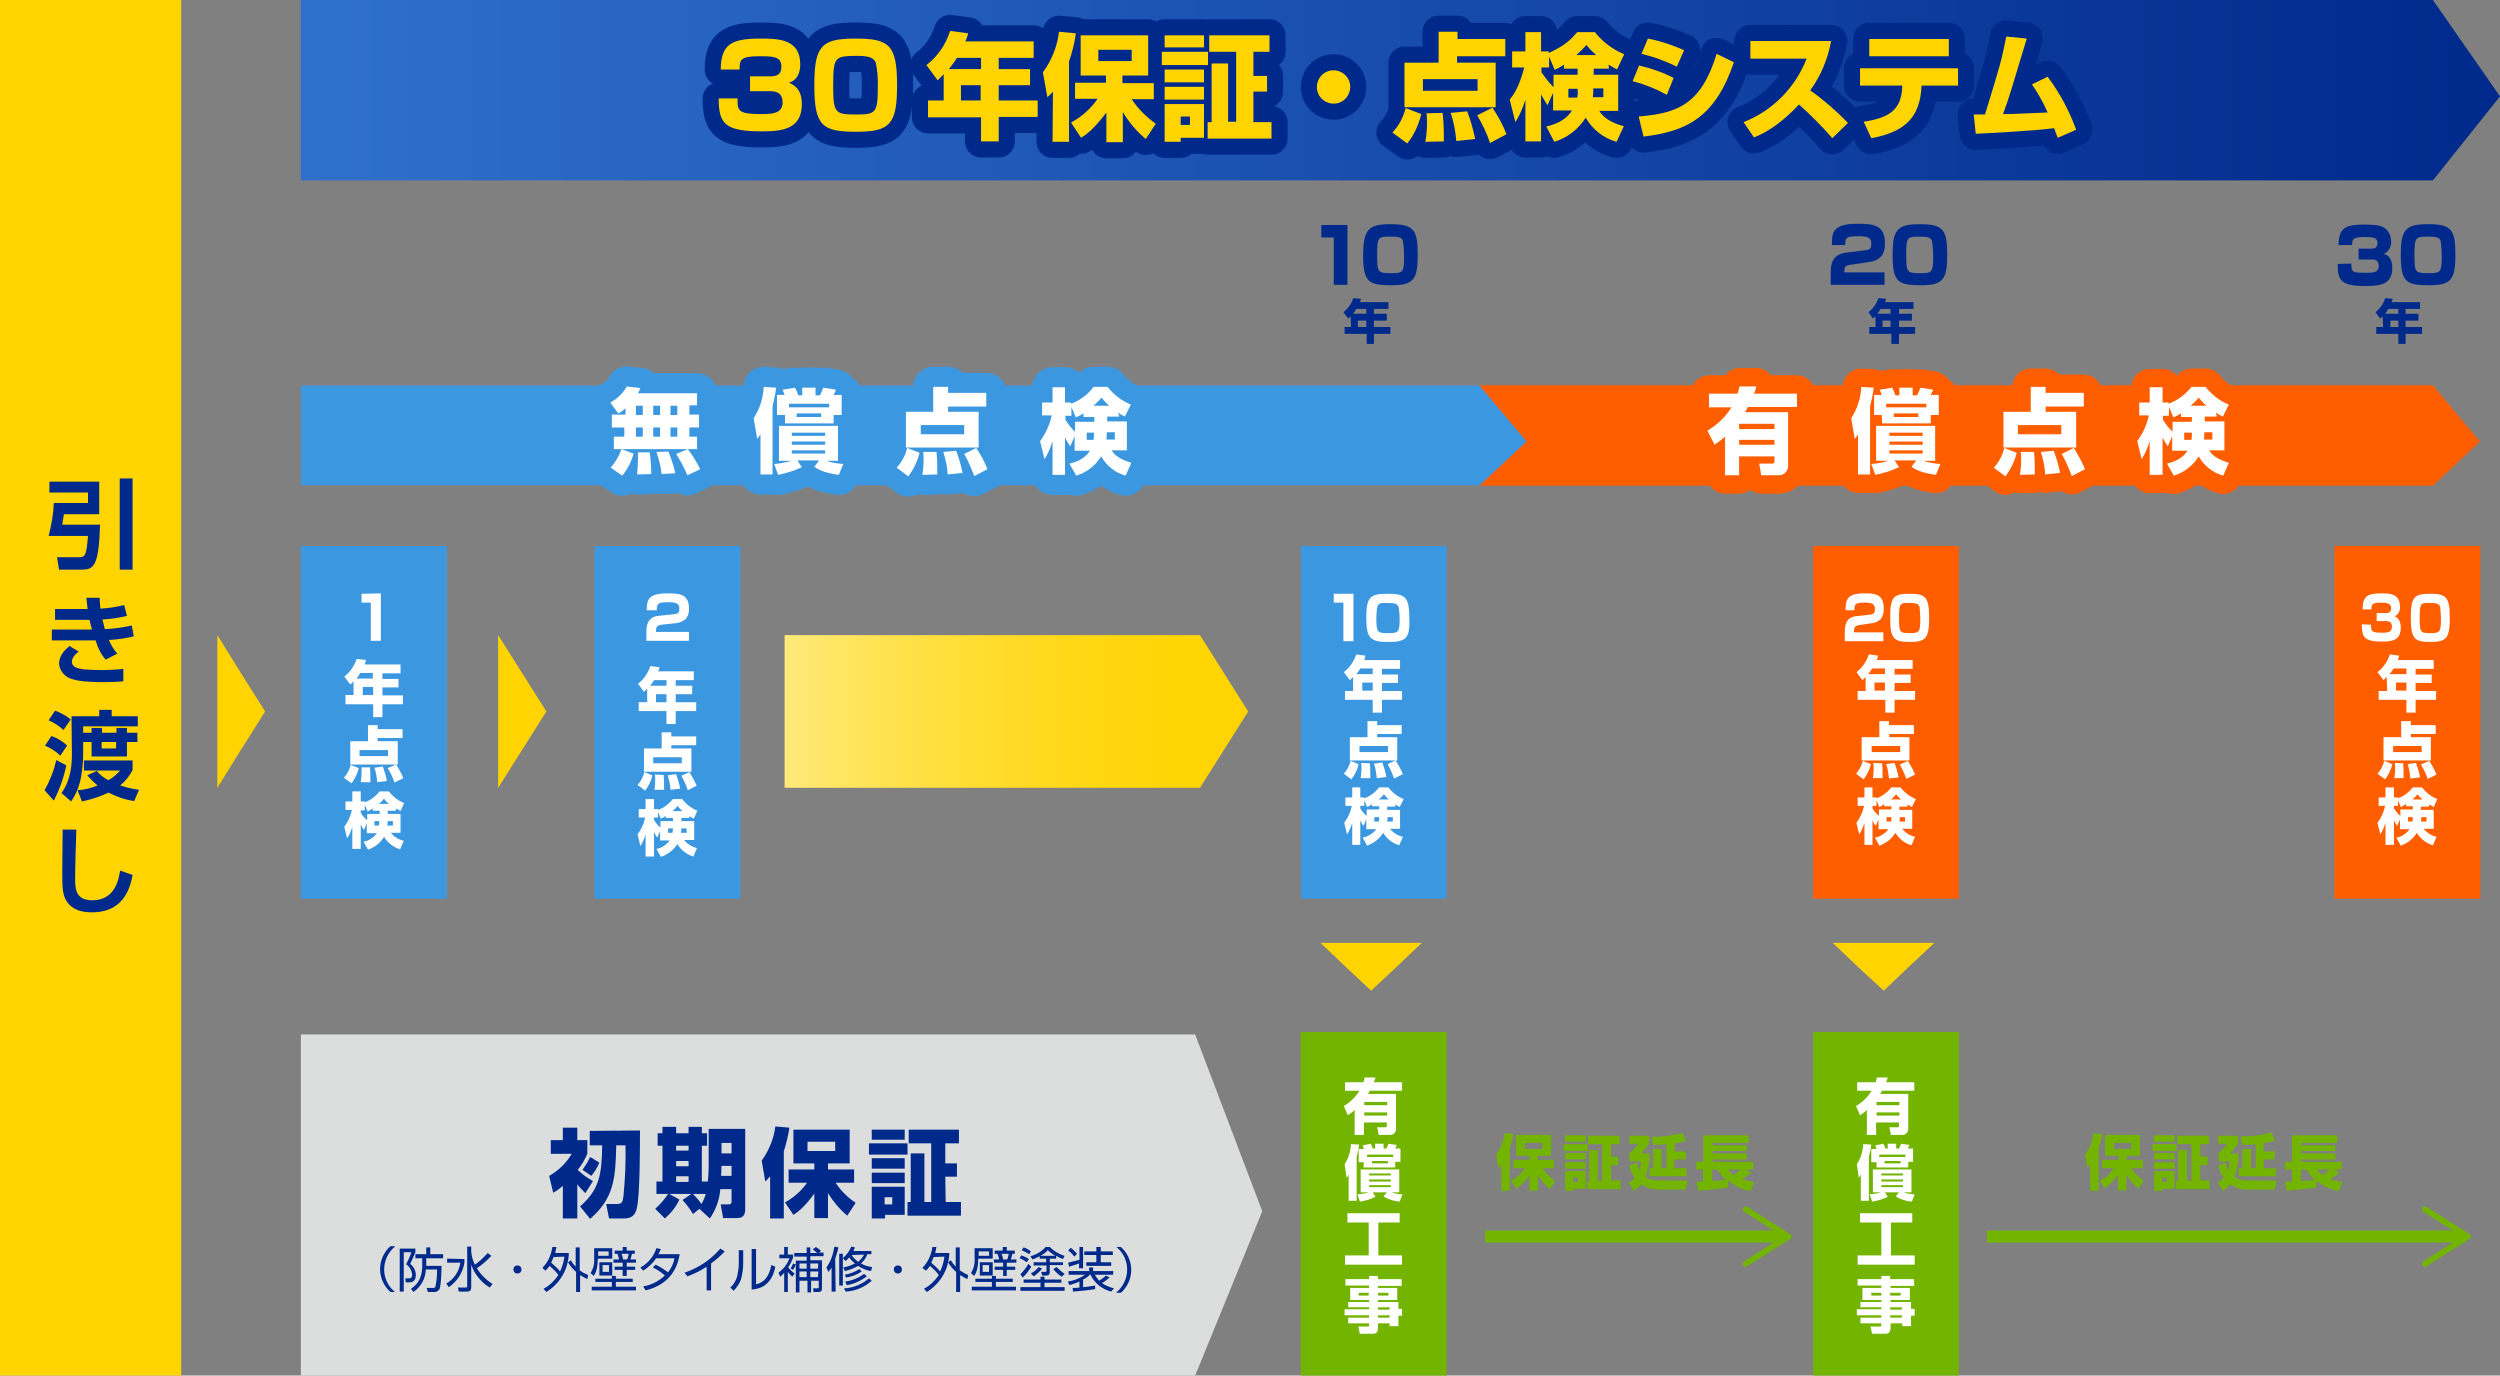 <?xml version="1.0" encoding="utf-8"?>
<!-- Generator: Adobe Illustrator 24.1.0, SVG Export Plug-In . SVG Version: 6.00 Build 0)  -->
<svg version="1.1" id="レイヤー_1" xmlns="http://www.w3.org/2000/svg" xmlns:xlink="http://www.w3.org/1999/xlink" x="0px"
	 y="0px" viewBox="0 0 622.3 342.4" style="enable-background:new 0 0 622.3 342.4;" xml:space="preserve">
<rect x="0" y="0" width="622.3" height="342.4" fill="#808080" stroke="none"/>
<style type="text/css">
	.st0{fill:url(#SVGID_1_);}
	.st1{fill:#DCDDDD;}
	.st2{fill:#FFD400;}
	.st3{fill:url(#SVGID_2_);}
	.st4{fill:none;stroke:#00298C;stroke-width:8;stroke-linecap:round;stroke-linejoin:round;}
	.st5{fill:#00298C;}
	.st6{fill:#FF5E00;}
	.st7{fill:#3B98E0;}
	.st8{fill:none;stroke:#3B98E0;stroke-width:10;stroke-linecap:round;stroke-linejoin:round;}
	.st9{fill:#FFFFFF;}
	.st10{fill:none;stroke:#FF5E00;stroke-width:9;stroke-linecap:round;stroke-linejoin:round;}
	.st11{fill:#73B400;}
	.st12{fill:none;stroke:#73B400;stroke-width:3;stroke-miterlimit:10;}
</style>
<g id="レイヤー_2_1_">
	<g id="text">
		
			<linearGradient id="SVGID_1_" gradientUnits="userSpaceOnUse" x1="74.94" y1="321.54" x2="622.35" y2="321.54" gradientTransform="matrix(1 0 0 -1 0 344)">
			<stop  offset="0" style="stop-color:#3070CD"/>
			<stop  offset="1" style="stop-color:#00298C"/>
		</linearGradient>
		<polygon class="st0" points="605.6,44.9 74.9,44.9 74.9,0 605.6,0 622.3,24 		"/>
		<polygon class="st1" points="297.5,342.4 74.9,342.4 74.9,257.5 297.5,257.5 314.2,301.5 		"/>
		<polygon class="st2" points="66,177.1 60,186.6 54.1,196.1 54.1,177.1 54.1,158.1 60,167.6 		"/>
		<polygon class="st2" points="136,177.1 130,186.6 124,196.1 124,177.1 124,158.1 130,167.6 		"/>
		<polygon class="st2" points="341.3,246.6 335,240.7 328.7,234.7 341.3,234.7 353.9,234.7 347.6,240.7 		"/>
		<polygon class="st2" points="468.9,246.6 462.5,240.7 456.2,234.7 468.9,234.7 481.5,234.7 475.1,240.7 		"/>
		
			<linearGradient id="SVGID_2_" gradientUnits="userSpaceOnUse" x1="195.29" y1="166.92" x2="310.68" y2="166.92" gradientTransform="matrix(1 0 0 -1 0 344)">
			<stop  offset="0" style="stop-color:#FFE97A"/>
			<stop  offset="0.22" style="stop-color:#FFE24F"/>
			<stop  offset="0.44" style="stop-color:#FFDC2D"/>
			<stop  offset="0.65" style="stop-color:#FFD714"/>
			<stop  offset="0.84" style="stop-color:#FFD505"/>
			<stop  offset="1" style="stop-color:#FFD400"/>
		</linearGradient>
		<polygon class="st3" points="304.7,167.6 298.7,158.1 195.3,158.1 195.3,196.1 298.7,196.1 304.7,186.6 310.7,177.1 		"/>
		<path class="st4" d="M183.6,24.5c-0.1,3.3,0.3,3.9,6.3,3.9c2.8,0,4.9-0.4,4.9-2.9c0-2.7-2-2.8-3.4-2.8h-4.7V19h4.7
			c1.3,0,3.1,0,3.1-2.4c0-2.6-2.1-2.6-5.6-2.6c-4.7,0-4.8,1-4.8,3.3h-4.7c0.1-6.1,2.4-7.7,9.8-7.7c4.3,0,10,0,10,6.4
			c0,0.7,0,3.7-2.8,4.6c0.9,0.4,3.2,1.3,3.2,5.3c0,6.3-5,6.8-9.9,6.8c-9.3,0-10.8-1.9-10.8-8.2L183.6,24.5z"/>
		<path class="st4" d="M213.1,32.8c-8.5,0-10.4-1.5-10.4-11.6c0-9.8,1.8-11.6,10.2-11.6s10.4,1.5,10.4,11.6
			C223.3,31,221.5,32.8,213.1,32.8z M207.4,21.3c0,7,0.5,7.2,5.9,7.2c4.7,0,5.2-0.5,5.2-6.8c0.1-2-0.1-4.1-0.5-6.1
			c-0.6-1.5-2.3-1.7-5.1-1.7C207.8,14,207.4,14.2,207.4,21.3z"/>
		<path class="st4" d="M234.9,18.5c-0.5,0.5-1,1-1.5,1.5l-2.8-3.8c2.8-2.1,4.8-5.1,5.9-8.5l4.5,0.6c-0.2,0.7-0.4,1.4-0.7,2h17v4.1
			h-8.7v2.8h7.8v4h-7.8V25h9.7v4.1h-9.7v6.1h-4.4v-6H231V25h3.9L234.9,18.5z M244.2,17.2v-2.8h-6c-0.6,1-1.3,1.9-2,2.8H244.2z
			 M239.2,21.2V25h4.9v-3.8L239.2,21.2z"/>
		<path class="st4" d="M262.1,22.8c-0.4,0.5-0.9,1-1.4,1.4l-1.1-6.2c2.2-3,3.6-6.5,4-10.1l4.2,0.4c-0.3,2.4-0.9,4.7-1.7,7v20H262
			L262.1,22.8z M266.6,30.5c2.6-1.4,4.9-3.4,6.6-5.9h-5.6v-4h7.7v-1.8h-6.3v-10h16.8v10h-6.4v1.9h7.8v4h-5.5c1.6,2.4,3.6,4.4,6,6.1
			l-2.5,3.8c-2.3-1.9-4.2-4.2-5.7-6.7v7.5h-4.1V28c-3.2,4.3-5.3,5.7-6.3,6.3L266.6,30.5z M273.4,12.4v2.8h8.3v-2.8H273.4z"/>
		<path class="st4" d="M289.2,12.9h11.5v3.3h-11.5V12.9z M289.9,8.8h9.8v3h-9.8V8.8z M289.9,17.3h9.8v3.2h-9.8V17.3z M289.9,21.6
			h9.8v3.2h-9.8V21.6z M289.9,25.9h9.8v8.4h-5.8v1h-4V25.9z M293.9,29v2.1h2.3V29H293.9z M312,30.4h4.5v4.1h-15.9v-4.1h1V15.8h4.1
			v14.5h2V12.9h-6.7V8.8h15v4.1H312v6h3.4v3.9H312V30.4z"/>
		<path class="st4" d="M336.1,21.6c0,2.3-1.8,4.2-4.1,4.2c-2.3,0-4.2-1.8-4.2-4.1s1.8-4.2,4.1-4.2c0,0,0,0,0,0
			C334.2,17.5,336.1,19.3,336.1,21.6z"/>
		<path class="st4" d="M353.8,28.4c-0.7,2.7-1.8,5.2-3.5,7.3l-3.7-2.7c1.6-1.7,2.7-3.8,3.3-6.1L353.8,28.4z M374.6,14h-11.9v1.6h9.6
			v11.1h-22.7V15.6h8.5V7.9h4.7v1.8h11.9V14z M354.2,19.7v2.9h13.6v-2.9L354.2,19.7z M359.1,28.1c0.2,1.8,0.3,3.7,0.3,5.6
			c0,0.6,0,1,0,1.5l-4.6,0.1c0.3-1.6,0.4-3.1,0.4-4.7c0-0.8,0-1.6-0.1-2.4L359.1,28.1z M365.2,27.7c0.9,2.2,1.5,4.6,2,6.9l-4.7,0.5
			c-0.2-2.4-0.6-4.7-1.4-7L365.2,27.7z M371.5,26.8c1.4,2.1,2.6,4.3,3.5,6.6l-4.1,2.2c-0.8-2.4-1.9-4.7-3.2-6.9L371.5,26.8z"/>
		<path class="st4" d="M400.5,17.1h-3.8v1.5h6.1v9h-4.7c1.2,2.1,4,3.3,6.1,3.8l-1.8,3.9c-3.3-0.9-6-3.1-7.7-6c-1.8,2.9-4.6,5-7.8,6
			l-2-3.8c1.2-0.3,4.6-1.1,6.4-4h-4.7v-4.4l-1.4,3.1c-0.6-0.9-1.1-1.8-1.6-2.7v11.7h-3.9V24.8c-0.6,2-1.4,3.9-2.5,5.6l-1.4-5.6
			c0.8-1,2.4-3.1,3.6-8h-3v-4h3.3V8h3.9v4.8h1.9v0.4c4.4-2,5.9-3.8,7.1-5.2h4.4c1.9,2.4,4.4,4.3,7.3,5.5l-1.8,3.8
			c-1.2-0.7-1.6-0.9-2.1-1.2L400.5,17.1z M389.3,16.1c-0.7,0.5-1.5,0.9-2.3,1.3l-1.4-3.3v2.7h-1.9V18c0.9,1.3,1.9,2.6,3,3.7v-3.1h6
			v-1.5h-3.4L389.3,16.1z M392.7,22.1h-2.3v2.2h2.2c0.1-0.6,0.2-1.1,0.1-1.7V22.1z M397.3,13.7c-0.9-0.8-1.7-1.6-2.4-2.5
			c-0.8,0.9-1.6,1.7-2.5,2.5H397.3z M399.1,24.2V22h-2.5c0,0.7,0,1.5-0.1,2.2L399.1,24.2z"/>
		<path class="st4" d="M414.9,23.6c-2.7-1.5-5.5-2.6-8.5-3.4l1.6-3.9c3,0.7,5.9,1.7,8.6,3.1L414.9,23.6z M407.9,29
			c9.3-0.8,15.5-2.7,19.4-15.6l4.3,2.1C427,29.1,420,32.7,409.1,34L407.9,29z M417.4,16.6c-2.8-1.4-5.8-2.5-8.8-3.2l1.6-3.8
			c3.1,0.6,6.1,1.6,9,2.9L417.4,16.6z"/>
		<path class="st4" d="M434,30.4c7.2-2.8,12.9-8.6,15.7-15.8h-14v-4.4h20.1c-0.8,4.4-2.5,8.6-5.2,12.3c3.4,2.4,6.5,5.1,9.4,8.1
			l-3.9,3.8c-2.6-3-5.4-5.8-8.3-8.4c-5.2,5.6-9.2,7.4-11.2,8.2L434,30.4z"/>
		<path class="st4" d="M487.4,17v4.3h-9.1v0.5c-0.5,7.2-3.8,11-12.5,12.6l-1.9-4.1c6.6-1,9.3-3.1,9.6-8.5v-0.5H463V17H487.4z
			 M485.1,9.7V14h-19.8V9.7L485.1,9.7z"/>
		<path class="st4" d="M509.7,19.1c3,4,5.4,8.5,7.1,13.2l-4.6,2c-0.4-1.1-0.6-1.6-0.9-2.4c-4.9,0.7-17.5,1.3-19.5,1.4l-0.5-4.8
			c0.5,0,2.2,0,2.8,0c4-13,4.1-13.4,5.3-19.4l5.1,0.5c-3.9,13-4.3,14.4-5.9,18.8c2.8,0,3.6-0.1,11.1-0.4c-1.1-2.5-2.4-4.8-3.9-7
			L509.7,19.1z"/>
		<path class="st2" d="M183.6,24.5c-0.1,3.3,0.3,3.9,6.3,3.9c2.8,0,4.9-0.4,4.9-2.9c0-2.7-2-2.8-3.4-2.8h-4.7V19h4.7
			c1.3,0,3.1,0,3.1-2.4c0-2.6-2.1-2.6-5.6-2.6c-4.7,0-4.8,1-4.8,3.3h-4.7c0.1-6.1,2.4-7.7,9.8-7.7c4.3,0,10,0,10,6.4
			c0,0.7,0,3.7-2.8,4.6c0.9,0.4,3.2,1.3,3.2,5.3c0,6.3-5,6.8-9.9,6.8c-9.3,0-10.8-1.9-10.8-8.2L183.6,24.5z"/>
		<path class="st2" d="M213.1,32.8c-8.5,0-10.4-1.5-10.4-11.6c0-9.8,1.8-11.6,10.2-11.6s10.4,1.5,10.4,11.6
			C223.3,31,221.5,32.8,213.1,32.8z M207.4,21.3c0,7,0.5,7.2,5.9,7.2c4.7,0,5.2-0.5,5.2-6.8c0.1-2-0.1-4.1-0.5-6.1
			c-0.6-1.5-2.3-1.7-5.1-1.7C207.8,14,207.4,14.2,207.4,21.3z"/>
		<path class="st2" d="M234.9,18.5c-0.5,0.5-1,1-1.5,1.5l-2.8-3.8c2.8-2.1,4.8-5.1,5.9-8.5l4.5,0.6c-0.2,0.7-0.4,1.4-0.7,2h17v4.1
			h-8.7v2.8h7.8v4h-7.8V25h9.7v4.1h-9.7v6.1h-4.4v-6H231V25h3.9L234.9,18.5z M244.2,17.2v-2.8h-6c-0.6,1-1.3,1.9-2,2.8H244.2z
			 M239.2,21.2V25h4.9v-3.8L239.2,21.2z"/>
		<path class="st2" d="M262.1,22.8c-0.4,0.5-0.9,1-1.4,1.4l-1.1-6.2c2.2-3,3.6-6.5,4-10.1l4.2,0.4c-0.3,2.4-0.9,4.7-1.7,7v20H262
			L262.1,22.8z M266.6,30.5c2.6-1.4,4.9-3.4,6.6-5.9h-5.6v-4h7.7v-1.8h-6.3v-10h16.8v10h-6.4v1.9h7.8v4h-5.5c1.6,2.4,3.6,4.4,6,6.1
			l-2.5,3.8c-2.3-1.9-4.2-4.2-5.7-6.7v7.5h-4.1V28c-3.2,4.3-5.3,5.7-6.3,6.3L266.6,30.5z M273.4,12.4v2.8h8.3v-2.8H273.4z"/>
		<path class="st2" d="M289.2,12.9h11.5v3.3h-11.5V12.9z M289.9,8.8h9.8v3h-9.8V8.8z M289.9,17.3h9.8v3.2h-9.8V17.3z M289.9,21.6
			h9.8v3.2h-9.8V21.6z M289.9,25.9h9.8v8.4h-5.8v1h-4V25.9z M293.9,29v2.1h2.3V29H293.9z M312,30.4h4.5v4.1h-15.9v-4.1h1V15.8h4.1
			v14.5h2V12.9h-6.7V8.8h15v4.1H312v6h3.4v3.9H312V30.4z"/>
		<path class="st2" d="M336.1,21.6c0,2.3-1.8,4.2-4.1,4.2c-2.3,0-4.2-1.8-4.2-4.1s1.8-4.2,4.1-4.2c0,0,0,0,0,0
			C334.2,17.5,336.1,19.3,336.1,21.6z"/>
		<path class="st2" d="M353.8,28.4c-0.7,2.7-1.8,5.2-3.5,7.3l-3.7-2.7c1.6-1.7,2.7-3.8,3.3-6.1L353.8,28.4z M374.6,14h-11.9v1.6h9.6
			v11.1h-22.7V15.6h8.5V7.9h4.7v1.8h11.9V14z M354.2,19.7v2.9h13.6v-2.9L354.2,19.7z M359.1,28.1c0.2,1.8,0.3,3.7,0.3,5.6
			c0,0.6,0,1,0,1.5l-4.6,0.1c0.3-1.6,0.4-3.1,0.4-4.7c0-0.8,0-1.6-0.1-2.4L359.1,28.1z M365.2,27.7c0.9,2.2,1.5,4.6,2,6.9l-4.7,0.5
			c-0.2-2.4-0.6-4.7-1.4-7L365.2,27.7z M371.5,26.8c1.4,2.1,2.6,4.3,3.5,6.6l-4.1,2.2c-0.8-2.4-1.9-4.7-3.2-6.9L371.5,26.8z"/>
		<path class="st2" d="M400.5,17.1h-3.8v1.5h6.1v9h-4.7c1.2,2.1,4,3.3,6.1,3.8l-1.8,3.9c-3.3-0.9-6-3.1-7.7-6c-1.8,2.9-4.6,5-7.8,6
			l-2-3.8c1.2-0.3,4.6-1.1,6.4-4h-4.7v-4.4l-1.4,3.1c-0.6-0.9-1.1-1.8-1.6-2.7v11.7h-3.9V24.8c-0.6,2-1.4,3.9-2.5,5.6l-1.4-5.6
			c0.8-1,2.4-3.1,3.6-8h-3v-4h3.3V8h3.9v4.8h1.9v0.4c4.4-2,5.9-3.8,7.1-5.2h4.4c1.9,2.4,4.4,4.3,7.3,5.5l-1.8,3.8
			c-1.2-0.7-1.6-0.9-2.1-1.2L400.5,17.1z M389.3,16.1c-0.7,0.5-1.5,0.9-2.3,1.3l-1.4-3.3v2.7h-1.9V18c0.9,1.3,1.9,2.6,3,3.7v-3.1h6
			v-1.5h-3.4L389.3,16.1z M392.7,22.1h-2.3v2.2h2.2c0.1-0.6,0.2-1.1,0.1-1.7V22.1z M397.3,13.7c-0.9-0.8-1.7-1.6-2.4-2.5
			c-0.8,0.9-1.6,1.7-2.5,2.5H397.3z M399.1,24.2V22h-2.5c0,0.7,0,1.5-0.1,2.2L399.1,24.2z"/>
		<path class="st2" d="M414.9,23.6c-2.7-1.5-5.5-2.6-8.5-3.4l1.6-3.9c3,0.7,5.9,1.7,8.6,3.1L414.9,23.6z M407.9,29
			c9.3-0.8,15.5-2.7,19.4-15.6l4.3,2.1C427,29.1,420,32.7,409.1,34L407.9,29z M417.4,16.6c-2.8-1.4-5.8-2.5-8.8-3.2l1.6-3.8
			c3.1,0.6,6.1,1.6,9,2.9L417.4,16.6z"/>
		<path class="st2" d="M434,30.4c7.2-2.8,12.9-8.6,15.7-15.8h-14v-4.4h20.1c-0.8,4.4-2.5,8.6-5.2,12.3c3.4,2.4,6.5,5.1,9.4,8.1
			l-3.9,3.8c-2.6-3-5.4-5.8-8.3-8.4c-5.2,5.6-9.2,7.4-11.2,8.2L434,30.4z"/>
		<path class="st2" d="M487.4,17v4.3h-9.1v0.5c-0.5,7.2-3.8,11-12.5,12.6l-1.9-4.1c6.6-1,9.3-3.1,9.6-8.5v-0.5H463V17H487.4z
			 M485.1,9.7V14h-19.8V9.7L485.1,9.7z"/>
		<path class="st2" d="M509.7,19.1c3,4,5.4,8.5,7.1,13.2l-4.6,2c-0.4-1.1-0.6-1.6-0.9-2.4c-4.9,0.7-17.5,1.3-19.5,1.4l-0.5-4.8
			c0.5,0,2.2,0,2.8,0c4-13,4.1-13.4,5.3-19.4l5.1,0.5c-3.9,13-4.3,14.4-5.9,18.8c2.8,0,3.6-0.1,11.1-0.4c-1.1-2.5-2.4-4.8-3.9-7
			L509.7,19.1z"/>
		<rect class="st2" width="45.1" height="342.4"/>
		<path class="st5" d="M12.1,119.9h12.6v8.1h-8.8c-0.1,0.7-0.2,1.2-0.4,2.6h9.4c-0.3,10.5-1.6,11.2-4.7,11.2h-5.5l-0.5-3.1h5.2
			c1.7,0,2.1,0,2.5-5.3h-9.8c0.7-2.7,1.2-5.4,1.3-8.2h8.5v-2.6h-9.6V119.9z M29.8,119.1H33v22.7h-3.2V119.1z"/>
		<path class="st5" d="M24.8,148.8c0,1,0.1,1.7,0.2,2.7c2-0.1,3.9-0.4,5.9-0.9l0.7,2.7c-2,0.5-4.1,0.8-6.1,0.9
			c0.2,0.8,0.4,1.6,0.6,2.4c2.3-0.1,4.5-0.4,6.7-0.9l0.5,2.7c-2,0.5-4.1,0.8-6.2,0.9c0.5,1.2,1.2,2.4,2.1,3.4l-2.9,1.5
			c-1.2-1.4-2-3-2.5-4.8H12.9v-2.7h9.2h0.8c-0.3-1-0.5-1.8-0.6-2.4h-8.6v-2.7h8.1c-0.1-1.1-0.2-2-0.3-2.8L24.8,148.8z M19.6,162.2
			c-0.6,0.4-1.7,1.4-1.7,2.5c0,1.5,1.7,1.7,2.8,1.9c1.4,0.1,2.8,0.2,4.2,0.2c1.9,0,3.9-0.1,5.8-0.3v3.1c-1.3,0.1-2.8,0.2-4.7,0.2
			c-5,0-7-0.4-8.2-0.8c-1.7-0.5-2.9-2-3.1-3.7c0-2.4,1.8-3.8,2.6-4.5L19.6,162.2z"/>
		<path class="st5" d="M11.1,196.7c1.3-2.3,2.3-4.8,2.9-7.5l2.5,1.3c-0.6,3.1-1.7,6-3.1,8.8L11.1,196.7z M15,188.1
			c-1.1-1.1-2.4-1.9-3.8-2.5l1.6-2.4c1.4,0.5,2.8,1.3,3.9,2.4L15,188.1z M15.8,181.7c-1.1-1-2.3-1.8-3.7-2.4l1.6-2.4
			c1.4,0.5,2.7,1.2,3.9,2.2L15.8,181.7z M17.8,178.3h6.9v-1.6h3.1v1.6h6.5v2.5H20.7v1.6h2.1v-1.2h2.6v1.2h3.6v-1.2h2.6v1.2h2.6v2.3
			h-2.6v3.6h-8.8v-3.6h-2.1v3.2c0,1.8-0.2,3.6-0.5,5.4c-0.4,2.2-1.2,4.3-2.5,6.2l-2.4-2.1c0.7-1,2.6-3.6,2.6-9.6L17.8,178.3z
			 M24.1,191.9c0.8,1,1.8,1.8,2.9,2.3c1.1-0.6,2.1-1.5,2.9-2.4h-9v-2.5H33v2.4c-0.8,1.5-1.8,2.8-3.1,3.8c1.5,0.5,3.1,0.9,4.7,1.1
			l-1.2,2.8c-2.2-0.3-4.4-1.1-6.4-2.1c-2.1,1-4.3,1.7-6.6,2.2l-1.1-2.8c1.7-0.1,3.4-0.5,5-1.2c-0.9-0.7-1.8-1.6-2.6-2.5L24.1,191.9z
			 M25.3,186.3h3.6v-1.6h-3.6L25.3,186.3z"/>
		<path class="st5" d="M19,206.5c0,0.8-0.3,8.9-0.3,12.5c0,2.8,0.5,5.1,4.3,5.1c5.9,0,6.6-5.7,6.9-7.4l3.1,1.1
			c-1,5.9-4.2,9.3-10.1,9.3c-2.6,0-4.8-0.6-6.2-2.6c-1.2-1.7-1.2-3.9-1.2-7.3s0.1-9,0.1-10.7L19,206.5z"/>
		<polygon class="st6" points="605.6,120.9 74.9,120.9 74.9,95.9 605.6,95.9 617.3,109.9 		"/>
		<polygon class="st7" points="368.2,120.9 74.9,120.9 74.9,95.9 368.2,95.9 380,109.9 		"/>
		<path class="st8" d="M155.7,101.6c-0.5,0.5-1.1,1-1.8,1.3l-2-2.7c1.7-0.9,3.2-2.3,4.1-4l3.4,0.4c-0.2,0.5-0.4,0.9-0.6,1.3h14.7v3
			h-1.9v2.3h2.4v3.2h-2.4v2.3h1.9v3.1h-20.7v-3.1h2.6v-2.3h-3.1v-3.2h3.4L155.7,101.6z M157.7,112.9c-0.5,2-1.5,3.9-2.8,5.5l-2.9-2
			c1.2-1.3,2.1-2.9,2.7-4.6L157.7,112.9z M158.3,101v2.3h1.7V101L158.3,101z M158.3,106.4v2.3h1.7v-2.3H158.3z M161.7,112.6
			c0.3,1.8,0.4,3.6,0.4,5.4l-3.5,0.1c0.1-1.2,0.2-2.4,0.2-3.7c0-1,0-1.3,0-1.8L161.7,112.6z M162.6,101v2.3h1.7V101L162.6,101z
			 M162.6,106.4v2.3h1.7v-2.3H162.6z M166.4,112.4c0.7,1.8,1.3,3.6,1.7,5.4l-3.4,0.2c-0.2-1.9-0.7-3.7-1.3-5.5L166.4,112.4z
			 M166.9,101v2.3h1.7V101L166.9,101z M166.9,106.4v2.3h1.7v-2.3H166.9z M171.2,111.8c1.2,1.5,2.2,3.2,3.1,5l-3.2,1.5
			c-0.8-1.9-1.7-3.6-2.8-5.3L171.2,111.8z"/>
		<path class="st9" d="M155.7,101.6c-0.5,0.5-1.1,1-1.8,1.3l-2-2.7c1.7-0.9,3.2-2.3,4.1-4l3.4,0.4c-0.2,0.5-0.4,0.9-0.6,1.3h14.7v3
			h-1.9v2.3h2.4v3.2h-2.4v2.3h1.9v3.1h-20.7v-3.1h2.6v-2.3h-3.1v-3.2h3.4L155.7,101.6z M157.7,112.9c-0.5,2-1.5,3.9-2.8,5.5l-2.9-2
			c1.2-1.3,2.1-2.9,2.7-4.6L157.7,112.9z M158.3,101v2.3h1.7V101L158.3,101z M158.3,106.4v2.3h1.7v-2.3H158.3z M161.7,112.6
			c0.3,1.8,0.4,3.6,0.4,5.4l-3.5,0.1c0.1-1.2,0.2-2.4,0.2-3.7c0-1,0-1.3,0-1.8L161.7,112.6z M162.6,101v2.3h1.7V101L162.6,101z
			 M162.6,106.4v2.3h1.7v-2.3H162.6z M166.4,112.4c0.7,1.8,1.3,3.6,1.7,5.4l-3.4,0.2c-0.2-1.9-0.7-3.7-1.3-5.5L166.4,112.4z
			 M166.9,101v2.3h1.7V101L166.9,101z M166.9,106.4v2.3h1.7v-2.3H166.9z M171.2,111.8c1.2,1.5,2.2,3.2,3.1,5l-3.2,1.5
			c-0.8-1.9-1.7-3.6-2.8-5.3L171.2,111.8z"/>
		<path class="st8" d="M189.3,108.1c-0.2,0.3-0.4,0.6-0.8,1.2l-0.9-5.2c1.5-2.3,2.4-5,2.5-7.8l3.1,0.2c-0.2,1.6-0.5,3.1-0.9,4.7
			v16.9h-3L189.3,108.1z M192.7,115.5c1.5-0.1,2.9-0.4,4.3-0.8h-3.1v-8.7h14.7v8.7h-2.9c1.4,0.5,2.8,0.7,4.2,0.8l-1.1,2.7
			c-3.8-0.5-5.2-1.4-6.1-2l1.2-1.6h-5.4l1.1,1.7c-1.9,0.9-3.9,1.5-5.9,1.9L192.7,115.5z M195.3,103.3h-1.9v-5h1.9
			c-0.1-0.2-0.3-0.9-0.5-1.3l3.1-0.5c0.3,0.6,0.6,1.2,0.8,1.9h1v-1.9h3.3v1.9h1.1c0.3-0.6,0.6-1.2,0.8-1.9l3.2,0.5
			c-0.2,0.5-0.4,0.9-0.6,1.3h2v5h-2v2.1h-12.1V103.3z M206.4,101.4v-0.9h-10v0.9H206.4z M197.1,107.7v0.8h8.3v-0.8H197.1z
			 M197.1,109.9v0.8h8.3v-0.8H197.1z M197.1,112.1v0.8h8.3v-0.8H197.1z M198.3,102.9v0.9h6.1v-0.9H198.3z"/>
		<path class="st9" d="M189.3,108.1c-0.2,0.3-0.4,0.6-0.8,1.2l-0.9-5.2c1.5-2.3,2.4-5,2.5-7.8l3.1,0.2c-0.2,1.6-0.5,3.1-0.9,4.7
			v16.9h-3L189.3,108.1z M192.7,115.5c1.5-0.1,2.9-0.4,4.3-0.8h-3.1v-8.7h14.7v8.7h-2.9c1.4,0.5,2.8,0.7,4.2,0.8l-1.1,2.7
			c-3.8-0.5-5.2-1.4-6.1-2l1.2-1.6h-5.4l1.1,1.7c-1.9,0.9-3.9,1.5-5.9,1.9L192.7,115.5z M195.3,103.3h-1.9v-5h1.9
			c-0.1-0.2-0.3-0.9-0.5-1.3l3.1-0.5c0.3,0.6,0.6,1.2,0.8,1.9h1v-1.9h3.3v1.9h1.1c0.3-0.6,0.6-1.2,0.8-1.9l3.2,0.5
			c-0.2,0.5-0.4,0.9-0.6,1.3h2v5h-2v2.1h-12.1V103.3z M206.4,101.4v-0.9h-10v0.9H206.4z M197.1,107.7v0.8h8.3v-0.8H197.1z
			 M197.1,109.9v0.8h8.3v-0.8H197.1z M197.1,112.1v0.8h8.3v-0.8H197.1z M198.3,102.9v0.9h6.1v-0.9H198.3z"/>
		<path class="st8" d="M228.9,112.7c-0.5,2.1-1.5,4.1-2.8,5.9l-2.9-2.2c1.3-1.4,2.2-3.1,2.6-4.9L228.9,112.7z M245.5,101.2H236v1.3
			h7.6v8.9h-18.1v-8.9h6.8v-6.2h3.7v1.5h9.5L245.5,101.2z M229.2,105.8v2.3H240v-2.3H229.2z M233.1,112.5c0.2,1.5,0.2,3,0.2,4.4
			c0,0.5,0,0.8,0,1.2l-3.7,0.1c0.2-1.2,0.3-2.5,0.3-3.8c0-0.6,0-1.3-0.1-1.9H233.1z M238,112.2c0.7,1.8,1.2,3.6,1.6,5.5l-3.7,0.4
			c-0.1-1.9-0.5-3.8-1.1-5.6L238,112.2z M243,111.5c1.1,1.7,2.1,3.4,2.8,5.3l-3.3,1.7c-0.7-1.9-1.5-3.8-2.5-5.5L243,111.5z"/>
		<path class="st9" d="M228.9,112.7c-0.5,2.1-1.5,4.1-2.8,5.9l-2.9-2.2c1.3-1.4,2.2-3.1,2.6-4.9L228.9,112.7z M245.5,101.2H236v1.3
			h7.6v8.9h-18.1v-8.9h6.8v-6.2h3.7v1.5h9.5L245.5,101.2z M229.2,105.8v2.3H240v-2.3H229.2z M233.1,112.5c0.2,1.5,0.2,3,0.2,4.4
			c0,0.5,0,0.8,0,1.2l-3.7,0.1c0.2-1.2,0.3-2.5,0.3-3.8c0-0.6,0-1.3-0.1-1.9H233.1z M238,112.2c0.7,1.8,1.2,3.6,1.6,5.5l-3.7,0.4
			c-0.1-1.9-0.5-3.8-1.1-5.6L238,112.2z M243,111.5c1.1,1.7,2.1,3.4,2.8,5.3l-3.3,1.7c-0.7-1.9-1.5-3.8-2.5-5.5L243,111.5z"/>
		<path class="st8" d="M278.6,103.7h-3v1.2h4.9v7.2h-3.8c1,1.7,3.2,2.6,4.9,3.1l-1.4,3.2c-2.6-0.7-4.8-2.5-6.1-4.8
			c-1.4,2.3-3.6,4-6.2,4.8l-1.7-3c1-0.2,3.7-0.9,5.1-3.2h-3.8v-3.6l-1.1,2.5c-0.5-0.7-0.9-1.4-1.3-2.2v9.3h-3.1v-8.4
			c-0.5,1.6-1.1,3.1-2,4.5l-1.1-4.5c1.4-1.9,2.4-4.1,2.9-6.4h-2.4v-3.2h2.6v-3.8h3.1v3.8h1.5v0.3c2.2-0.8,4.2-2.3,5.6-4.2h3.5
			c1.5,1.9,3.5,3.5,5.8,4.4l-1.5,3c-1-0.5-1.3-0.7-1.7-1L278.6,103.7z M269.7,102.9c-0.6,0.4-1.2,0.7-1.9,1l-1.1-2.6v2.2h-1.5v1
			c0.7,1.1,1.5,2.1,2.4,3V105h4.8v-1.2h-2.7V102.9z M272.4,107.7h-1.9v1.8h1.7c0.1-0.4,0.1-0.9,0.1-1.4V107.7z M276.1,101
			c-0.7-0.6-1.3-1.3-1.9-2c-0.6,0.7-1.3,1.4-2,2H276.1z M277.5,109.4v-1.8h-2c0,0.6,0,1.2-0.1,1.8H277.5z"/>
		<path class="st9" d="M278.6,103.7h-3v1.2h4.9v7.2h-3.8c1,1.7,3.2,2.6,4.9,3.1l-1.4,3.2c-2.6-0.7-4.8-2.5-6.1-4.8
			c-1.4,2.3-3.6,4-6.2,4.8l-1.7-3c1-0.2,3.7-0.9,5.1-3.2h-3.8v-3.6l-1.1,2.5c-0.5-0.7-0.9-1.4-1.3-2.2v9.3h-3.1v-8.4
			c-0.5,1.6-1.1,3.1-2,4.5l-1.1-4.5c1.4-1.9,2.4-4.1,2.9-6.4h-2.4v-3.2h2.6v-3.8h3.1v3.8h1.5v0.3c2.2-0.8,4.2-2.3,5.6-4.2h3.5
			c1.5,1.9,3.5,3.5,5.8,4.4l-1.5,3c-1-0.5-1.3-0.7-1.7-1L278.6,103.7z M269.7,102.9c-0.6,0.4-1.2,0.7-1.9,1l-1.1-2.6v2.2h-1.5v1
			c0.7,1.1,1.5,2.1,2.4,3V105h4.8v-1.2h-2.7V102.9z M272.4,107.7h-1.9v1.8h1.7c0.1-0.4,0.1-0.9,0.1-1.4V107.7z M276.1,101
			c-0.7-0.6-1.3-1.3-1.9-2c-0.6,0.7-1.3,1.4-2,2H276.1z M277.5,109.4v-1.8h-2c0,0.6,0,1.2-0.1,1.8H277.5z"/>
		<path class="st10" d="M425,107.2c2.4-1.4,4.5-3.4,6-5.8h-5.6V98h7.1c0.2-0.6,0.4-1.2,0.5-1.8h4.2c-0.1,0.5-0.3,1-0.6,1.8h10.7v3.3
			h-12.2c-0.2,0.3-0.4,0.7-0.7,1.3h10.7V116c0,1.2-1,2.3-2.2,2.3c0,0,0,0-0.1,0h-4.4l-0.5-2.9h3.3c0.3,0,0.5-0.1,0.5-0.6v-1.2h-8.8
			v4.7h-3.5v-9.6c-0.8,0.7-1.7,1.4-2.6,2L425,107.2z M432.9,105.5v1.3h8.8v-1.3H432.9z M432.9,109.5v1.2h8.8v-1.2H432.9z"/>
		<path class="st10" d="M425,107.2c2.4-1.4,4.5-3.4,6-5.8h-5.6V98h7.1c0.2-0.6,0.4-1.2,0.5-1.8h4.2c-0.1,0.5-0.3,1-0.6,1.8h10.7v3.3
			h-12.2c-0.2,0.3-0.4,0.7-0.7,1.3h10.7V116c0,1.2-1,2.3-2.2,2.3c0,0,0,0-0.1,0h-4.4l-0.5-2.9h3.3c0.3,0,0.5-0.1,0.5-0.6v-1.2h-8.8
			v4.7h-3.5v-9.6c-0.8,0.7-1.7,1.4-2.6,2L425,107.2z M432.9,105.5v1.3h8.8v-1.3H432.9z M432.9,109.5v1.2h8.8v-1.2H432.9z"/>
		<path class="st10" d="M425,107.2c2.4-1.4,4.5-3.4,6-5.8h-5.6V98h7.1c0.2-0.6,0.4-1.2,0.5-1.8h4.2c-0.1,0.5-0.3,1-0.6,1.8h10.7v3.3
			h-12.2c-0.2,0.3-0.4,0.7-0.7,1.3h10.7V116c0,1.2-1,2.3-2.2,2.3c0,0,0,0-0.1,0h-4.4l-0.5-2.9h3.3c0.3,0,0.5-0.1,0.5-0.6v-1.2h-8.8
			v4.7h-3.5v-9.6c-0.8,0.7-1.7,1.4-2.6,2L425,107.2z M432.9,105.5v1.3h8.8v-1.3H432.9z M432.9,109.5v1.2h8.8v-1.2H432.9z"/>
		<path class="st10" d="M462.5,108.1c-0.3,0.4-0.5,0.8-0.8,1.2l-0.9-5.2c1.5-2.3,2.4-5,2.5-7.8l3.1,0.2c-0.2,1.6-0.5,3.1-0.9,4.7
			v16.9h-3L462.5,108.1z M465.8,115.5c1.5-0.1,2.9-0.4,4.3-0.8h-3.1v-8.7h14.7v8.7h-2.9c1.4,0.5,2.8,0.7,4.2,0.8l-1.1,2.7
			c-3.8-0.5-5.2-1.4-6.1-2l1.2-1.6h-5.4l1.1,1.7c-1.9,0.9-3.9,1.5-5.9,1.9L465.8,115.5z M468.4,103.3h-1.9v-5h1.9
			c-0.1-0.2-0.3-0.9-0.5-1.3l3.1-0.5c0.3,0.6,0.6,1.2,0.8,1.9h1v-1.9h3.3v1.9h1.1c0.3-0.6,0.6-1.2,0.8-1.9l3.2,0.5
			c-0.2,0.5-0.4,0.9-0.6,1.3h2v5h-2v2.1h-12.1L468.4,103.3z M479.5,101.4v-0.9h-10v0.9H479.5z M470.3,107.7v0.8h8.3v-0.8H470.3z
			 M470.3,109.9v0.8h8.3v-0.8H470.3z M470.3,112.1v0.8h8.3v-0.8H470.3z M471.4,102.9v0.9h6.1v-0.9H471.4z"/>
		<path class="st10" d="M462.5,108.1c-0.3,0.4-0.5,0.8-0.8,1.2l-0.9-5.2c1.5-2.3,2.4-5,2.5-7.8l3.1,0.2c-0.2,1.6-0.5,3.1-0.9,4.7
			v16.9h-3L462.5,108.1z M465.8,115.5c1.5-0.1,2.9-0.4,4.3-0.8h-3.1v-8.7h14.7v8.7h-2.9c1.4,0.5,2.8,0.7,4.2,0.8l-1.1,2.7
			c-3.8-0.5-5.2-1.4-6.1-2l1.2-1.6h-5.4l1.1,1.7c-1.9,0.9-3.9,1.5-5.9,1.9L465.8,115.5z M468.4,103.3h-1.9v-5h1.9
			c-0.1-0.2-0.3-0.9-0.5-1.3l3.1-0.5c0.3,0.6,0.6,1.2,0.8,1.9h1v-1.9h3.3v1.9h1.1c0.3-0.6,0.6-1.2,0.8-1.9l3.2,0.5
			c-0.2,0.5-0.4,0.9-0.6,1.3h2v5h-2v2.1h-12.1L468.4,103.3z M479.5,101.4v-0.9h-10v0.9H479.5z M470.3,107.7v0.8h8.3v-0.8H470.3z
			 M470.3,109.9v0.8h8.3v-0.8H470.3z M470.3,112.1v0.8h8.3v-0.8H470.3z M471.4,102.9v0.9h6.1v-0.9H471.4z"/>
		<path class="st10" d="M462.5,108.1c-0.3,0.4-0.5,0.8-0.8,1.2l-0.9-5.2c1.5-2.3,2.4-5,2.5-7.8l3.1,0.2c-0.2,1.6-0.5,3.1-0.9,4.7
			v16.9h-3L462.5,108.1z M465.8,115.5c1.5-0.1,2.9-0.4,4.3-0.8h-3.1v-8.7h14.7v8.7h-2.9c1.4,0.5,2.8,0.7,4.2,0.8l-1.1,2.7
			c-3.8-0.5-5.2-1.4-6.1-2l1.2-1.6h-5.4l1.1,1.7c-1.9,0.9-3.9,1.5-5.9,1.9L465.8,115.5z M468.4,103.3h-1.9v-5h1.9
			c-0.1-0.2-0.3-0.9-0.5-1.3l3.1-0.5c0.3,0.6,0.6,1.2,0.8,1.9h1v-1.9h3.3v1.9h1.1c0.3-0.6,0.6-1.2,0.8-1.9l3.2,0.5
			c-0.2,0.5-0.4,0.9-0.6,1.3h2v5h-2v2.1h-12.1L468.4,103.3z M479.5,101.4v-0.9h-10v0.9H479.5z M470.3,107.7v0.8h8.3v-0.8H470.3z
			 M470.3,109.9v0.8h8.3v-0.8H470.3z M470.3,112.1v0.8h8.3v-0.8H470.3z M471.4,102.9v0.9h6.1v-0.9H471.4z"/>
		<path class="st10" d="M502,112.7c-0.5,2.1-1.5,4.1-2.8,5.9l-2.9-2.2c1.3-1.4,2.2-3.1,2.6-4.9L502,112.7z M518.7,101.2h-9.5v1.3
			h7.6v8.9h-18.1v-8.9h6.8v-6.2h3.7v1.5h9.5L518.7,101.2z M502.3,105.8v2.3h10.8v-2.3H502.3z M506.3,112.5c0.2,1.5,0.2,3,0.2,4.4
			c0,0.5,0,0.8,0,1.2l-3.7,0.1c0.2-1.2,0.3-2.5,0.3-3.8c0-0.6,0-1.3-0.1-1.9H506.3z M511.2,112.2c0.7,1.8,1.2,3.6,1.6,5.5l-3.7,0.4
			c-0.1-1.9-0.5-3.8-1.1-5.6L511.2,112.2z M516.2,111.5c1.1,1.7,2,3.4,2.8,5.3l-3.3,1.7c-0.7-1.9-1.5-3.8-2.5-5.5L516.2,111.5z"/>
		<path class="st10" d="M502,112.7c-0.5,2.1-1.5,4.1-2.8,5.9l-2.9-2.2c1.3-1.4,2.2-3.1,2.6-4.9L502,112.7z M518.7,101.2h-9.5v1.3
			h7.6v8.9h-18.1v-8.9h6.8v-6.2h3.7v1.5h9.5L518.7,101.2z M502.3,105.8v2.3h10.8v-2.3H502.3z M506.3,112.5c0.2,1.5,0.2,3,0.2,4.4
			c0,0.5,0,0.8,0,1.2l-3.7,0.1c0.2-1.2,0.3-2.5,0.3-3.8c0-0.6,0-1.3-0.1-1.9H506.3z M511.2,112.2c0.7,1.8,1.2,3.6,1.6,5.5l-3.7,0.4
			c-0.1-1.9-0.5-3.8-1.1-5.6L511.2,112.2z M516.2,111.5c1.1,1.7,2,3.4,2.8,5.3l-3.3,1.7c-0.7-1.9-1.5-3.8-2.5-5.5L516.2,111.5z"/>
		<path class="st10" d="M502,112.7c-0.5,2.1-1.5,4.1-2.8,5.9l-2.9-2.2c1.3-1.4,2.2-3.1,2.6-4.9L502,112.7z M518.7,101.2h-9.5v1.3
			h7.6v8.9h-18.1v-8.9h6.8v-6.2h3.7v1.5h9.5L518.7,101.2z M502.3,105.8v2.3h10.8v-2.3H502.3z M506.3,112.5c0.2,1.5,0.2,3,0.2,4.4
			c0,0.5,0,0.8,0,1.2l-3.7,0.1c0.2-1.2,0.3-2.5,0.3-3.8c0-0.6,0-1.3-0.1-1.9H506.3z M511.2,112.2c0.7,1.8,1.2,3.6,1.6,5.5l-3.7,0.4
			c-0.1-1.9-0.5-3.8-1.1-5.6L511.2,112.2z M516.2,111.5c1.1,1.7,2,3.4,2.8,5.3l-3.3,1.7c-0.7-1.9-1.5-3.8-2.5-5.5L516.2,111.5z"/>
		<path class="st10" d="M551.8,103.7h-3v1.2h4.9v7.2h-3.8c1,1.7,3.2,2.6,4.9,3.1l-1.4,3.2c-2.6-0.7-4.8-2.5-6.1-4.8
			c-1.4,2.3-3.6,4-6.2,4.8l-1.7-3c0.9-0.2,3.7-0.9,5.1-3.2h-3.8v-3.6l-1.1,2.5c-0.5-0.7-0.9-1.4-1.3-2.2v9.3h-3.2v-8.4
			c-0.5,1.6-1.1,3.1-2,4.5l-1.1-4.5c1.4-1.9,2.4-4.1,2.9-6.4h-2.4v-3.2h2.6v-3.8h3.2v3.8h1.5v0.3c2.2-0.8,4.2-2.3,5.7-4.2h3.5
			c1.5,1.9,3.5,3.5,5.8,4.4l-1.5,3c-1-0.5-1.3-0.7-1.7-1L551.8,103.7z M542.9,102.9c-0.6,0.4-1.2,0.7-1.9,1l-1.1-2.6v2.2h-1.5v1
			c0.7,1.1,1.5,2.1,2.4,3V105h4.8v-1.2h-2.7L542.9,102.9z M545.6,107.7h-1.9v1.8h1.8c0.1-0.4,0.1-0.9,0.1-1.4V107.7z M549.2,101
			c-0.7-0.6-1.3-1.3-1.9-2c-0.6,0.7-1.3,1.4-2,2H549.2z M550.7,109.4v-1.8h-2c0,0.6,0,1.2-0.1,1.8H550.7z"/>
		<path class="st10" d="M551.8,103.7h-3v1.2h4.9v7.2h-3.8c1,1.7,3.2,2.6,4.9,3.1l-1.4,3.2c-2.6-0.7-4.8-2.5-6.1-4.8
			c-1.4,2.3-3.6,4-6.2,4.8l-1.7-3c0.9-0.2,3.7-0.9,5.1-3.2h-3.8v-3.6l-1.1,2.5c-0.5-0.7-0.9-1.4-1.3-2.2v9.3h-3.2v-8.4
			c-0.5,1.6-1.1,3.1-2,4.5l-1.1-4.5c1.4-1.9,2.4-4.1,2.9-6.4h-2.4v-3.2h2.6v-3.8h3.2v3.8h1.5v0.3c2.2-0.8,4.2-2.3,5.7-4.2h3.5
			c1.5,1.9,3.5,3.5,5.8,4.4l-1.5,3c-1-0.5-1.3-0.7-1.7-1L551.8,103.7z M542.9,102.9c-0.6,0.4-1.2,0.7-1.9,1l-1.1-2.6v2.2h-1.5v1
			c0.7,1.1,1.5,2.1,2.4,3V105h4.8v-1.2h-2.7L542.9,102.9z M545.6,107.7h-1.9v1.8h1.8c0.1-0.4,0.1-0.9,0.1-1.4V107.7z M549.2,101
			c-0.7-0.6-1.3-1.3-1.9-2c-0.6,0.7-1.3,1.4-2,2H549.2z M550.7,109.4v-1.8h-2c0,0.6,0,1.2-0.1,1.8H550.7z"/>
		<path class="st10" d="M551.8,103.7h-3v1.2h4.9v7.2h-3.8c1,1.7,3.2,2.6,4.9,3.1l-1.4,3.2c-2.6-0.7-4.8-2.5-6.1-4.8
			c-1.4,2.3-3.6,4-6.2,4.8l-1.7-3c0.9-0.2,3.7-0.9,5.1-3.2h-3.8v-3.6l-1.1,2.5c-0.5-0.7-0.9-1.4-1.3-2.2v9.3h-3.2v-8.4
			c-0.5,1.6-1.1,3.1-2,4.5l-1.1-4.5c1.4-1.9,2.4-4.1,2.9-6.4h-2.4v-3.2h2.6v-3.8h3.2v3.8h1.5v0.3c2.2-0.8,4.2-2.3,5.7-4.2h3.5
			c1.5,1.9,3.5,3.5,5.8,4.4l-1.5,3c-1-0.5-1.3-0.7-1.7-1L551.8,103.7z M542.9,102.9c-0.6,0.4-1.2,0.7-1.9,1l-1.1-2.6v2.2h-1.5v1
			c0.7,1.1,1.5,2.1,2.4,3V105h4.8v-1.2h-2.7L542.9,102.9z M545.6,107.7h-1.9v1.8h1.8c0.1-0.4,0.1-0.9,0.1-1.4V107.7z M549.2,101
			c-0.7-0.6-1.3-1.3-1.9-2c-0.6,0.7-1.3,1.4-2,2H549.2z M550.7,109.4v-1.8h-2c0,0.6,0,1.2-0.1,1.8H550.7z"/>
		<path class="st9" d="M425,107.2c2.4-1.4,4.5-3.4,6-5.8h-5.6V98h7.1c0.2-0.6,0.4-1.2,0.5-1.8h4.2c-0.1,0.5-0.3,1-0.6,1.8h10.7v3.3
			h-12.2c-0.2,0.3-0.4,0.7-0.7,1.3h10.7V116c0,1.2-1,2.3-2.2,2.3c0,0,0,0-0.1,0h-4.4l-0.5-2.9h3.3c0.3,0,0.5-0.1,0.5-0.6v-1.2h-8.8
			v4.7h-3.5v-9.6c-0.8,0.7-1.7,1.4-2.6,2L425,107.2z M432.9,105.5v1.3h8.8v-1.3H432.9z M432.9,109.5v1.2h8.8v-1.2H432.9z"/>
		<path class="st9" d="M462.5,108.1c-0.3,0.4-0.5,0.8-0.8,1.2l-0.9-5.2c1.5-2.3,2.4-5,2.5-7.8l3.1,0.2c-0.2,1.6-0.5,3.1-0.9,4.7
			v16.9h-3L462.5,108.1z M465.8,115.5c1.5-0.1,2.9-0.4,4.3-0.8h-3.1v-8.7h14.7v8.7h-2.9c1.4,0.5,2.8,0.7,4.2,0.8l-1.1,2.7
			c-3.8-0.5-5.2-1.4-6.1-2l1.2-1.6h-5.4l1.1,1.7c-1.9,0.9-3.9,1.5-5.9,1.9L465.8,115.5z M468.4,103.3h-1.9v-5h1.9
			c-0.1-0.2-0.3-0.9-0.5-1.3l3.1-0.5c0.3,0.6,0.6,1.2,0.8,1.9h1v-1.9h3.3v1.9h1.1c0.3-0.6,0.6-1.2,0.8-1.9l3.2,0.5
			c-0.2,0.5-0.4,0.9-0.6,1.3h2v5h-2v2.1h-12.1L468.4,103.3z M479.5,101.4v-0.9h-10v0.9H479.5z M470.3,107.7v0.8h8.3v-0.8H470.3z
			 M470.3,109.9v0.8h8.3v-0.8H470.3z M470.3,112.1v0.8h8.3v-0.8H470.3z M471.4,102.9v0.9h6.1v-0.9H471.4z"/>
		<path class="st9" d="M502,112.7c-0.5,2.1-1.5,4.1-2.8,5.9l-2.9-2.2c1.3-1.4,2.2-3.1,2.6-4.9L502,112.7z M518.7,101.2h-9.5v1.3h7.6
			v8.9h-18.1v-8.9h6.8v-6.2h3.7v1.5h9.5L518.7,101.2z M502.3,105.8v2.3h10.8v-2.3H502.3z M506.3,112.5c0.2,1.5,0.2,3,0.2,4.4
			c0,0.5,0,0.8,0,1.2l-3.7,0.1c0.2-1.2,0.3-2.5,0.3-3.8c0-0.6,0-1.3-0.1-1.9H506.3z M511.2,112.2c0.7,1.8,1.2,3.6,1.6,5.5l-3.7,0.4
			c-0.1-1.9-0.5-3.8-1.1-5.6L511.2,112.2z M516.2,111.5c1.1,1.7,2,3.4,2.8,5.3l-3.3,1.7c-0.7-1.9-1.5-3.8-2.5-5.5L516.2,111.5z"/>
		<path class="st9" d="M551.8,103.7h-3v1.2h4.9v7.2h-3.8c1,1.7,3.2,2.6,4.9,3.1l-1.4,3.2c-2.6-0.7-4.8-2.5-6.1-4.8
			c-1.4,2.3-3.6,4-6.2,4.8l-1.7-3c0.9-0.2,3.7-0.9,5.1-3.2h-3.8v-3.6l-1.1,2.5c-0.5-0.7-0.9-1.4-1.3-2.2v9.3h-3.2v-8.4
			c-0.5,1.6-1.1,3.1-2,4.5l-1.1-4.5c1.4-1.9,2.4-4.1,2.9-6.4h-2.4v-3.2h2.6v-3.8h3.2v3.8h1.5v0.3c2.2-0.8,4.2-2.3,5.7-4.2h3.5
			c1.5,1.9,3.5,3.5,5.8,4.4l-1.5,3c-1-0.5-1.3-0.7-1.7-1L551.8,103.7z M542.9,102.9c-0.6,0.4-1.2,0.7-1.9,1l-1.1-2.6v2.2h-1.5v1
			c0.7,1.1,1.5,2.1,2.4,3V105h4.8v-1.2h-2.7L542.9,102.9z M545.6,107.7h-1.9v1.8h1.8c0.1-0.4,0.1-0.9,0.1-1.4V107.7z M549.2,101
			c-0.7-0.6-1.3-1.3-1.9-2c-0.6,0.7-1.3,1.4-2,2H549.2z M550.7,109.4v-1.8h-2c0,0.6,0,1.2-0.1,1.8H550.7z"/>
		<rect x="74.9" y="135.9" class="st7" width="36.3" height="87.8"/>
		<path class="st9" d="M94.8,147.7v11.8h-2.5V150H90v-2.2L94.8,147.7z"/>
		<path class="st9" d="M88,169.6c-0.3,0.3-0.5,0.5-0.8,0.8l-1.5-2c1.5-1.1,2.5-2.7,3.1-4.4l2.3,0.3c-0.1,0.4-0.2,0.7-0.3,1.1h8.9
			v2.2h-4.5v1.4h4v2.1h-4v2h5.1v2.2h-5.1v3.2h-2.3v-3.2H86V173h2V169.6z M92.8,168.9v-1.4h-3.1c-0.3,0.5-0.6,1-1,1.4H92.8z
			 M90.3,171v2h2.6v-2H90.3z"/>
		<path class="st9" d="M89.3,191.2c-0.3,1.4-1,2.7-1.8,3.8l-1.9-1.4c0.8-0.9,1.4-2,1.7-3.2L89.3,191.2z M100.2,183.7H94v0.8h5v5.8
			H87.2v-5.8h4.4v-4H94v1h6.2V183.7z M89.5,186.7v1.5h7.1v-1.5H89.5z M92.1,191c0.1,1,0.1,1.9,0.1,2.9c0,0.3,0,0.5,0,0.8h-2.4
			c0.1-0.8,0.2-1.6,0.2-2.4c0-0.4,0-0.9,0-1.3H92.1z M95.3,190.8c0.4,1.2,0.8,2.4,1,3.6l-2.4,0.3c-0.1-1.2-0.3-2.5-0.7-3.6
			L95.3,190.8z M98.6,190.3c0.7,1.1,1.3,2.2,1.8,3.4l-2.2,1.1c-0.4-1.3-1-2.5-1.7-3.6L98.6,190.3z"/>
		<path class="st9" d="M98.5,201.8h-2v0.8h3.2v4.7h-2.4c0.8,1,1.9,1.7,3.2,2l-0.9,2.1c-1.7-0.5-3.1-1.6-4-3.1
			c-0.9,1.5-2.3,2.6-4,3.2l-1.1-2c1.3-0.2,2.5-1,3.3-2.1h-2.5V205l-0.7,1.6c-0.3-0.4-0.6-0.9-0.8-1.4v6.1h-2.1v-5.5
			c-0.3,1-0.7,2-1.3,2.9l-0.7-2.9c0.9-1.2,1.6-2.7,1.9-4.2H86v-2.1h1.7v-2.5h2.1v2.5h1v0.2c1.5-0.5,2.7-1.5,3.7-2.7h2.3
			c1,1.3,2.3,2.3,3.8,2.9l-0.9,2c-0.6-0.4-0.8-0.5-1.1-0.6L98.5,201.8z M92.7,201.3c-0.4,0.3-0.8,0.5-1.2,0.7l-0.7-1.7v1.4h-1v0.6
			c0.4,0.7,1,1.4,1.6,1.9v-1.6h3.1v-0.8h-1.7V201.3z M94.4,204.4h-1.2v1.1h1.1c0-0.3,0.1-0.6,0.1-0.9V204.4z M96.8,200.1
			c-0.5-0.4-0.9-0.8-1.2-1.3c-0.4,0.5-0.8,0.9-1.3,1.3H96.8z M97.8,205.5v-1.1h-1.3c0,0.4,0,0.8-0.1,1.1H97.8z"/>
		<rect x="148" y="135.9" class="st7" width="36.3" height="87.8"/>
		<path class="st9" d="M164.7,155.5c-0.8,0.1-1.4,0.3-1.4,1.4v0.4h8.2v2.2h-10.6v-2.1c0-1.2,0-3.8,3-4.1l3.8-0.4
			c1.1-0.1,1.4-0.4,1.4-1.4s-0.4-1.6-2.6-1.6c-2.7,0-3,0.3-3,2H161c0-2.6,0.3-4.2,5.2-4.2c2.7,0,5.3,0.1,5.3,3.7
			c0.1,1-0.2,1.9-0.8,2.7c-0.7,0.5-1.5,0.9-2.3,1L164.7,155.5z"/>
		<path class="st9" d="M161.1,171.4c-0.3,0.3-0.5,0.5-0.8,0.8l-1.5-2c1.5-1.1,2.5-2.7,3.1-4.4l2.3,0.3c-0.1,0.3-0.2,0.7-0.4,1h8.9
			v2.2h-4.5v1.4h4.1v2.1h-4.1v2h5.1v2.2h-5.1v3.2h-2.3v-3.2H159v-2.2h2.1L161.1,171.4z M165.9,170.7v-1.4h-3.1c-0.3,0.5-0.6,1-1,1.4
			H165.9z M163.3,172.8v2h2.6v-2H163.3z"/>
		<path class="st9" d="M162.4,193c-0.3,1.4-1,2.7-1.8,3.8l-1.9-1.4c0.8-0.9,1.4-2,1.7-3.2L162.4,193z M173.3,185.5h-6.2v0.8h5v5.8
			h-11.8v-5.8h4.4v-4h2.4v1h6.2V185.5z M162.6,188.5v1.5h7.1v-1.5L162.6,188.5z M165.2,192.9c0.1,1,0.1,1.9,0.1,2.9
			c0,0.3,0,0.5,0,0.8h-2.4c0.1-0.8,0.2-1.6,0.2-2.5c0-0.4,0-0.8-0.1-1.3L165.2,192.9z M168.3,192.7c0.4,1.2,0.8,2.4,1,3.6l-2.4,0.3
			c-0.1-1.2-0.3-2.5-0.7-3.6L168.3,192.7z M171.6,192.2c0.7,1.1,1.3,2.2,1.8,3.4l-2.2,1.1c-0.4-1.3-1-2.5-1.6-3.6L171.6,192.2z"/>
		<path class="st9" d="M171.6,203.6h-2v0.8h3.2v4.7h-2.5c0.8,1,1.9,1.7,3.2,2l-0.9,2.1c-1.7-0.5-3.1-1.6-4-3.1
			c-0.9,1.5-2.4,2.6-4.1,3.2l-1.1-2c1.3-0.2,2.5-1,3.3-2.1h-2.4v-2.3l-0.7,1.6c-0.3-0.4-0.6-0.9-0.8-1.4v6.1h-2.1v-5.5
			c-0.3,1-0.7,2-1.3,2.9l-0.7-2.9c0.9-1.2,1.6-2.7,1.9-4.2H159v-2.1h1.7v-2.5h2.1v2.5h1v0.2c1.5-0.5,2.7-1.5,3.7-2.7h2.3
			c1,1.3,2.3,2.3,3.8,2.9l-0.9,2c-0.6-0.4-0.8-0.5-1.1-0.6L171.6,203.6z M165.7,203.1c-0.4,0.3-0.8,0.5-1.2,0.7l-0.7-1.7v1.4h-1v0.6
			c0.4,0.7,1,1.4,1.6,1.9v-1.6h3.1v-0.8h-1.8L165.7,203.1z M167.5,206.2h-1.2v1.1h1.1c0-0.3,0.1-0.6,0.1-0.9V206.2z M169.9,201.9
			c-0.5-0.4-0.9-0.8-1.2-1.3c-0.4,0.5-0.8,0.9-1.3,1.3H169.9z M170.9,207.3v-1.1h-1.3c0,0.4,0,0.8-0.1,1.1H170.9z"/>
		<rect x="323.8" y="135.9" class="st7" width="36.3" height="87.8"/>
		<path class="st9" d="M336.8,168.5c-0.2,0.3-0.5,0.5-0.8,0.8l-1.5-2c1.5-1.1,2.5-2.7,3.1-4.4l2.3,0.3c-0.1,0.4-0.2,0.7-0.3,1.1h8.9
			v2.2H344v1.4h4v2.1h-4v2h5v2.2h-5v3.2h-2.3v-3.2h-6.9v-2.2h2L336.8,168.5z M341.7,167.8v-1.4h-3.1c-0.3,0.5-0.6,1-1,1.4H341.7z
			 M339.1,169.9v2h2.6v-2H339.1z"/>
		<path class="st9" d="M338.2,190.2c-0.3,1.4-1,2.7-1.8,3.8l-1.9-1.4c0.8-0.9,1.4-2,1.7-3.2L338.2,190.2z M349,182.7h-6.2v0.8h5v5.8
			H336v-5.8h4.4v-4h2.4v1h6.1V182.7z M338.4,185.7v1.5h7.1v-1.5H338.4z M341,190c0.1,1,0.1,1.9,0.1,2.9c0,0.3,0,0.5,0,0.8h-2.4
			c0.1-0.8,0.2-1.6,0.2-2.5c0-0.4,0-0.8-0.1-1.3L341,190z M344.1,189.8c0.4,1.2,0.8,2.4,1,3.6l-2.4,0.3c-0.1-1.2-0.3-2.5-0.7-3.6
			L344.1,189.8z M347.4,189.3c0.7,1.1,1.3,2.2,1.8,3.4l-2.2,1.1c-0.4-1.3-1-2.5-1.6-3.6L347.4,189.3z"/>
		<path class="st9" d="M347.3,200.8h-2v0.8h3.2v4.7H346c0.8,1,1.9,1.7,3.2,2l-0.9,2.1c-1.7-0.5-3.1-1.6-4-3.1
			c-0.9,1.5-2.4,2.6-4,3.2l-1.1-2c1.3-0.2,2.5-1,3.4-2.1h-2.5V204l-0.7,1.6c-0.3-0.4-0.6-0.9-0.8-1.4v6.1h-2v-5.5
			c-0.3,1-0.7,2-1.3,2.9l-0.7-2.9c0.9-1.2,1.6-2.7,1.9-4.2h-1.6v-2.1h1.7V196h2v2.5h1v0.2c1.5-0.5,2.7-1.5,3.7-2.7h2.3
			c1,1.3,2.3,2.3,3.8,2.9l-1,2c-0.6-0.4-0.8-0.5-1.1-0.6L347.3,200.8z M341.5,200.2c-0.4,0.3-0.8,0.5-1.2,0.7l-0.7-1.7v1.4h-1v0.6
			c0.4,0.7,1,1.4,1.6,1.9v-1.6h3.1v-0.8h-1.8L341.5,200.2z M343.3,203.4h-1.2v1.1h1.1c0.1-0.3,0.1-0.6,0.1-0.9V203.4z M345.7,199
			c-0.4-0.4-0.9-0.8-1.2-1.3c-0.4,0.5-0.8,0.9-1.3,1.3H345.7z M346.7,204.5v-1.1h-1.3c0,0.4,0,0.8-0.1,1.1H346.7z"/>
		<path class="st9" d="M336.9,147.8v11.8h-2.5v-9.6h-2.4v-2.2L336.9,147.8z"/>
		<path class="st9" d="M345.6,159.8c-4.4,0-5.5-0.8-5.5-6s0.9-6,5.3-6s5.4,0.8,5.4,6C351,158.8,350.1,159.8,345.6,159.8z
			 M342.6,153.8c0,3.7,0.2,3.8,3.1,3.8c2.4,0,2.7-0.3,2.7-3.5c0-1.1-0.1-2.1-0.3-3.1c-0.3-0.8-1.2-0.9-2.6-0.9
			C342.9,150,342.7,150.1,342.6,153.8L342.6,153.8z"/>
		<rect x="323.8" y="256.9" class="st11" width="36.3" height="85.6"/>
		<path class="st9" d="M334.5,275.3c1.6-0.9,2.9-2.2,3.9-3.8h-3.6v-2.1h4.6c0.1-0.4,0.2-0.7,0.3-1.2h2.7c-0.1,0.3-0.2,0.7-0.4,1.2h7
			v2.1h-8c-0.1,0.2-0.3,0.5-0.5,0.8h7v8.7c0,0.8-0.6,1.5-1.4,1.5c0,0,0,0,0,0h-2.9l-0.4-1.9h2.1c0.2,0,0.3-0.1,0.3-0.4v-0.8h-5.7
			v3.1h-2.3v-6.2c-0.5,0.5-1.1,0.9-1.7,1.3L334.5,275.3z M339.6,274.3v0.8h5.7v-0.8H339.6z M339.6,276.9v0.8h5.7v-0.8H339.6z"/>
		<path class="st9" d="M335.7,292.4c-0.2,0.3-0.3,0.5-0.5,0.8l-0.5-3.4c1-1.5,1.5-3.3,1.6-5l2,0.1c-0.1,1-0.3,2-0.6,3v11h-2
			L335.7,292.4z M337.9,297.3c1-0.1,1.9-0.2,2.8-0.5h-2v-5.7h9.6v5.7h-1.9c0.9,0.3,1.8,0.5,2.7,0.5l-0.7,1.8c-1.4-0.1-2.8-0.5-4-1.3
			l0.8-1h-3.5l0.7,1.1c-1.2,0.6-2.5,1-3.9,1.2L337.9,297.3z M339.5,289.3h-1.3V286h1.3c0-0.1-0.2-0.6-0.3-0.9l2-0.4
			c0.2,0.4,0.4,0.8,0.5,1.2h0.6v-1.2h2.1v1.2h0.7c0.2-0.4,0.4-0.8,0.5-1.2l2.1,0.3c-0.1,0.3-0.3,0.6-0.4,0.9h1.3v3.3h-1.3v1.4h-7.9
			L339.5,289.3z M346.8,288v-0.6h-6.5v0.6L346.8,288z M340.8,292.1v0.5h5.4v-0.5H340.8z M340.8,293.6v0.5h5.4v-0.5H340.8z
			 M340.8,295v0.5h5.4V295L340.8,295z M341.5,289v0.6h4V289L341.5,289z"/>
		<path class="st9" d="M335.4,302h13v2.3h-5.3v8.2h5.9v2.3h-14.2v-2.3h5.9v-8.2h-5.3L335.4,302z"/>
		<path class="st9" d="M348.9,320.1H343v0.5h4.8v3H343v0.5h5.1v1.7h0.9v1.7h-0.9v2.6h-2.2v-0.7H343v1.2c0,0.7-0.3,1.4-1.2,1.4h-3.3
			l-0.4-1.8h2.3c0.3,0,0.4-0.1,0.4-0.4v-0.4h-5.2V328h5.2v-0.6h-6.1v-1.5h6.1v-0.5h-5.2v-1.3h5.2v-0.5h-4.7v-3h4.7V320h-5.9v-1.6
			h5.9v-0.8h2.2v0.8h5.9L348.9,320.1z M338.2,321.8v0.7h2.5v-0.7H338.2z M343,321.8v0.7h2.6v-0.7H343z M343,325.4v0.6h2.9v-0.6H343z
			 M343,327.4v0.6h2.9v-0.6L343,327.4z"/>
		<rect x="451.3" y="256.9" class="st11" width="36.3" height="85.6"/>
		<path class="st9" d="M462,275.3c1.6-0.9,2.9-2.2,3.9-3.8h-3.6v-2.1h4.6c0.1-0.4,0.2-0.7,0.3-1.2h2.7c-0.1,0.3-0.2,0.7-0.4,1.2h7
			v2.1h-8c-0.1,0.2-0.3,0.5-0.5,0.8h7v8.7c0,0.8-0.6,1.5-1.4,1.5c0,0,0,0,0,0h-2.9l-0.4-1.9h2.1c0.2,0,0.3-0.1,0.3-0.4v-0.8h-5.7
			v3.1h-2.3v-6.2c-0.5,0.5-1.1,0.9-1.7,1.3L462,275.3z M467.1,274.3v0.8h5.7v-0.8H467.1z M467.1,276.9v0.8h5.7v-0.8H467.1z"/>
		<path class="st9" d="M463.2,292.4c-0.2,0.3-0.3,0.5-0.5,0.8l-0.5-3.4c1-1.5,1.5-3.3,1.6-5l2,0.1c-0.1,1-0.3,2-0.6,3v11h-2
			L463.2,292.4z M465.4,297.3c1-0.1,1.9-0.2,2.8-0.5h-2v-5.7h9.6v5.7h-1.9c0.9,0.3,1.8,0.5,2.7,0.5l-0.7,1.8c-1.4-0.1-2.8-0.5-4-1.3
			l0.8-1h-3.5l0.7,1.1c-1.2,0.6-2.5,1-3.9,1.2L465.4,297.3z M467.1,289.3h-1.3V286h1.3c0-0.1-0.2-0.6-0.3-0.9l2-0.4
			c0.2,0.4,0.4,0.8,0.5,1.2h0.6v-1.2h2.1v1.2h0.7c0.2-0.4,0.4-0.8,0.5-1.2l2.1,0.3c-0.1,0.3-0.3,0.6-0.4,0.9h1.3v3.3H475v1.4h-7.9
			L467.1,289.3z M474.3,288v-0.6h-6.5v0.6H474.3z M468.3,292.1v0.5h5.4v-0.5H468.3z M468.3,293.6v0.5h5.4v-0.5H468.3z M468.3,295
			v0.5h5.4V295L468.3,295z M469.1,289v0.6h4V289L469.1,289z"/>
		<path class="st9" d="M463,302h13v2.3h-5.3v8.2h5.9v2.3h-14.2v-2.3h5.9v-8.2H463V302z"/>
		<path class="st9" d="M476.5,320.1h-5.9v0.5h4.8v3h-4.8v0.5h5.1v1.7h0.9v1.7h-0.9v2.6h-2.2v-0.7h-2.9v1.2c0,0.7-0.3,1.4-1.2,1.4
			H466l-0.4-1.8h2.3c0.3,0,0.4-0.1,0.4-0.4v-0.4h-5.2V328h5.2v-0.6h-6.1v-1.5h6.1v-0.5h-5.2v-1.3h5.2v-0.5h-4.7v-3h4.7V320h-5.9
			v-1.6h5.9v-0.8h2.2v0.8h5.9L476.5,320.1z M465.8,321.8v0.7h2.5v-0.7H465.8z M470.5,321.8v0.7h2.6v-0.7H470.5z M470.5,325.4v0.6
			h2.9v-0.6H470.5z M470.5,327.4v0.6h2.9v-0.6L470.5,327.4z"/>
		<rect x="451.3" y="135.9" class="st6" width="36.3" height="87.8"/>
		<path class="st9" d="M464.4,168.5c-0.2,0.3-0.5,0.5-0.8,0.8l-1.5-2c1.5-1.1,2.5-2.7,3.1-4.4l2.3,0.3c-0.1,0.4-0.2,0.7-0.3,1.1h8.9
			v2.2h-4.5v1.4h4v2.1h-4v2h5.1v2.2h-5.1v3.2h-2.3v-3.2h-6.9v-2.2h2V168.5z M469.2,167.8v-1.4H466c-0.3,0.5-0.6,1-1,1.4H469.2z
			 M466.6,169.9v2h2.6v-2H466.6z"/>
		<path class="st9" d="M465.7,190.2c-0.3,1.4-1,2.7-1.8,3.8l-1.9-1.4c0.8-0.9,1.4-2,1.7-3.2L465.7,190.2z M476.5,182.7h-6.2v0.8h5
			v5.8h-11.9v-5.8h4.4v-4h2.4v1h6.2V182.7z M465.9,185.7v1.5h7.1v-1.5H465.9z M468.5,190c0.1,1,0.1,1.9,0.1,2.9c0,0.3,0,0.5,0,0.8
			h-2.4c0.1-0.8,0.2-1.6,0.2-2.5c0-0.4,0-0.8-0.1-1.3L468.5,190z M471.6,189.9c0.4,1.2,0.8,2.4,1,3.6l-2.4,0.3
			c-0.1-1.2-0.3-2.5-0.7-3.6L471.6,189.9z M474.9,189.4c0.7,1.1,1.3,2.2,1.8,3.4l-2.2,1.1c-0.4-1.3-1-2.5-1.6-3.6L474.9,189.4z"/>
		<path class="st9" d="M474.8,200.8h-2v0.8h3.2v4.7h-2.5c0.8,1,1.9,1.7,3.2,2l-0.9,2.1c-1.7-0.5-3.1-1.6-4-3.1
			c-0.9,1.5-2.3,2.6-4,3.2l-1.1-2c1.3-0.2,2.5-1,3.4-2.1h-2.5V204l-0.7,1.6c-0.3-0.4-0.6-0.9-0.8-1.4v6.1h-2v-5.5
			c-0.3,1-0.7,2-1.3,2.9l-0.7-2.9c0.9-1.2,1.6-2.7,1.9-4.2h-1.6v-2.1h1.7V196h2v2.5h1v0.2c1.5-0.5,2.7-1.5,3.7-2.7h2.3
			c1,1.3,2.3,2.3,3.8,2.9l-1,2c-0.6-0.4-0.8-0.5-1.1-0.6L474.8,200.8z M469,200.2c-0.4,0.3-0.8,0.5-1.2,0.7l-0.7-1.7v1.4h-1v0.6
			c0.4,0.7,1,1.4,1.6,1.9v-1.6h3.1v-0.8H469L469,200.2z M470.8,203.4h-1.2v1.1h1.1c0.1-0.3,0.1-0.6,0.1-0.9V203.4z M473.2,199
			c-0.4-0.4-0.9-0.8-1.2-1.3c-0.4,0.5-0.8,0.9-1.3,1.3H473.2z M474.2,204.5v-1.1h-1.3c0,0.4,0,0.8-0.1,1.1H474.2z"/>
		<path class="st9" d="M462.8,155.6c-0.7,0.1-1.3,0.3-1.3,1.4v0.4h7.3v2.2h-9.6v-2.1c0-1.2,0-3.8,2.7-4.1l3.5-0.4
			c1-0.1,1.3-0.4,1.3-1.4s-0.3-1.6-2.4-1.6c-2.5,0-2.7,0.3-2.7,1.9h-2.2c0-2.6,0.3-4.2,4.7-4.2c2.5,0,4.8,0.1,4.8,3.7
			c0.1,1-0.2,1.9-0.7,2.7c-0.6,0.5-1.3,0.9-2.1,1L462.8,155.6z"/>
		<path class="st9" d="M475.4,159.8c-4,0-4.9-0.8-4.9-6s0.8-6,4.8-6s4.9,0.8,4.9,6C480.2,158.8,479.4,159.8,475.4,159.8z
			 M472.7,153.8c0,3.7,0.2,3.8,2.8,3.8c2.2,0,2.5-0.3,2.5-3.5c0-1.1-0.1-2.1-0.2-3.1c-0.3-0.8-1.1-0.9-2.4-0.9
			C473,150,472.7,150.1,472.7,153.8z"/>
		<rect x="581.1" y="135.9" class="st6" width="36.3" height="87.8"/>
		<path class="st9" d="M594.1,168.5c-0.3,0.3-0.5,0.5-0.8,0.8l-1.5-2c1.5-1.1,2.5-2.7,3.1-4.4l2.3,0.3c-0.1,0.4-0.2,0.7-0.3,1.1h8.9
			v2.2h-4.5v1.4h4v2.1h-4v2h5.1v2.2h-5.1v3.2H599v-3.2h-6.9v-2.2h2.1L594.1,168.5z M599,167.8v-1.4h-3.2c-0.3,0.5-0.6,1-1,1.4H599z
			 M596.4,169.9v2h2.6v-2H596.4z"/>
		<path class="st9" d="M595.5,190.2c-0.3,1.4-1,2.7-1.8,3.8l-1.9-1.4c0.8-0.9,1.4-2,1.7-3.2L595.5,190.2z M606.3,182.7h-6.2v0.8h5
			v5.8h-11.8v-5.8h4.4v-4h2.4v1h6.2V182.7z M595.7,185.7v1.5h7.1v-1.5H595.7z M598.2,190c0.1,1,0.1,1.9,0.1,2.9c0,0.3,0,0.5,0,0.8
			H596c0.1-0.8,0.2-1.6,0.2-2.5c0-0.4,0-0.8-0.1-1.3L598.2,190z M601.4,189.9c0.4,1.2,0.8,2.4,1,3.6l-2.4,0.3
			c-0.1-1.2-0.3-2.5-0.7-3.6L601.4,189.9z M604.7,189.4c0.7,1.1,1.3,2.2,1.8,3.4l-2.2,1.1c-0.4-1.3-1-2.5-1.7-3.6L604.7,189.4z"/>
		<path class="st9" d="M604.6,200.8h-2v0.8h3.2v4.7h-2.5c0.8,1,1.9,1.7,3.2,2l-0.9,2.1c-1.7-0.5-3.1-1.6-4-3.1
			c-0.9,1.5-2.3,2.6-4,3.2l-1.1-2c1.3-0.2,2.5-1,3.3-2.1h-2.4V204l-0.7,1.6c-0.3-0.4-0.6-0.9-0.8-1.4v6.1h-2.1v-5.5
			c-0.3,1-0.7,2-1.3,2.9l-0.7-2.9c0.9-1.2,1.6-2.7,1.9-4.2h-1.6v-2.1h1.7V196h2.1v2.5h1v0.2c1.5-0.5,2.7-1.5,3.7-2.7h2.3
			c1,1.3,2.3,2.3,3.8,2.9l-0.9,2c-0.6-0.4-0.8-0.5-1.1-0.6L604.6,200.8z M598.8,200.2c-0.4,0.3-0.8,0.5-1.2,0.7l-0.7-1.7v1.4h-1v0.6
			c0.4,0.7,1,1.4,1.6,1.9v-1.6h3.1v-0.8h-1.7V200.2z M600.6,203.4h-1.2v1.1h1.1c0-0.3,0.1-0.6,0.1-0.9V203.4z M603,199
			c-0.5-0.4-0.9-0.8-1.2-1.3c-0.4,0.5-0.8,0.9-1.3,1.3H603z M604,204.5v-1.1h-1.3c0,0.4,0,0.8-0.1,1.1H604z"/>
		<path class="st9" d="M590.2,155.5c0,1.7,0.1,2,2.9,2c1.3,0,2.3-0.2,2.3-1.5s-0.9-1.4-1.6-1.4h-2.2v-2h2.2c0.6,0,1.4,0,1.4-1.2
			s-1-1.4-2.6-1.4c-2.2,0-2.3,0.5-2.3,1.7h-2.2c0-3.2,1.1-4,4.6-4c2,0,4.7,0,4.7,3.3c0.1,1-0.4,2-1.3,2.4c0.4,0.2,1.5,0.7,1.5,2.8
			c0,3.3-2.3,3.5-4.7,3.5c-4.3,0-5-1-5-4.3L590.2,155.5z"/>
		<path class="st9" d="M605,159.8c-4,0-4.9-0.8-4.9-6s0.8-6,4.8-6s4.9,0.8,4.9,6C609.8,158.8,609,159.8,605,159.8z M602.3,153.8
			c0,3.7,0.2,3.8,2.8,3.8c2.2,0,2.5-0.3,2.5-3.5c0-1.1-0.1-2.1-0.2-3.1c-0.3-0.8-1.1-0.9-2.4-0.9C602.5,150,602.3,150.1,602.3,153.8
			L602.3,153.8z"/>
		<path class="st11" d="M373.7,289.9c-0.2,0.3-0.5,0.5-0.7,0.8l-0.6-3.3c1.2-1.5,1.9-3.4,2.1-5.3l2.2,0.2c-0.2,1.2-0.5,2.5-0.9,3.7
			v10.4h-2.1L373.7,289.9z M376.1,293.9c1.4-0.7,2.6-1.8,3.5-3.1h-2.9v-2.1h4v-1h-3.3v-5.2h8.7v5.2h-3.3v1h4v2.1H384
			c0.8,1.2,1.9,2.3,3.1,3.2l-1.3,2c-1.2-1-2.2-2.2-3-3.5v3.9h-2.1v-3.8c-0.9,1.3-2,2.4-3.3,3.3L376.1,293.9z M379.6,284.5v1.5h4.3
			v-1.5L379.6,284.5z"/>
		<path class="st11" d="M389.2,284.8h6v1.7h-6V284.8z M389.6,282.6h5.1v1.6h-5.1V282.6z M389.6,287h5.1v1.6h-5.1V287z M389.6,289.3
			h5.1v1.6h-5.1V289.3z M389.6,291.5h5.1v4.4h-3v0.5h-2.1L389.6,291.5z M391.6,293.1v1.1h1.2v-1.1H391.6z M401.1,293.8h2.3v2.2h-8.3
			v-2.1h0.5v-7.6h2.1v7.6h1.1v-9.1h-3.5v-2.1h7.8v2.1h-2.1v3.1h1.8v2.1h-1.8L401.1,293.8z"/>
		<path class="st11" d="M420.1,293.9l-0.5,2.2h-6.5c-1.6,0.1-3.2-0.4-4.6-1.3c-0.5,0.6-1.1,1.2-1.8,1.6l-1.3-2
			c0.6-0.3,1.1-0.7,1.5-1.2c-0.6-0.9-1.1-2-1.3-3.1l1.9-0.7c0.1,0.6,0.3,1.3,0.6,1.9c0.2-0.7,0.4-1.4,0.4-2.2h-2.9v-2
			c0.8-0.7,1.6-1.5,2.2-2.4h-2.2v-2h4.9v2c-0.6,0.9-1.3,1.7-2,2.4h2.1c0.1,2-0.3,4-1,5.9c1,0.6,2.2,0.9,3.4,0.8L420.1,293.9z
			 M416.8,286.6h2.8v2h-2.8v2.2h3v2h-9.2v-2h0.9V286h2.1v4.8h1.2v-6c-1.6,0.2-2.6,0.2-3.3,0.2l-0.4-2c2.6,0,5.2-0.3,7.7-1l0.9,2
			c-0.9,0.3-1.8,0.5-2.8,0.6L416.8,286.6z"/>
		<path class="st11" d="M422.2,294.2c0.2,0,1.4-0.1,1.7-0.1v-3h-1.7v-1.9h1.8v-6.6h11.3v1.9h-9v0.6h8.5v1.4h-8.5v0.6h8.5v1.5h-8.5
			v0.6h10.1v1.9h-1.9l1.4,0.8c-0.7,0.6-1.4,1.1-2.2,1.6c1,0.4,2,0.6,3,0.7l-1,2.3c-2-0.4-3.9-1.3-5.5-2.6v1.7
			c-2.9,0.4-5.5,0.6-7.4,0.8L422.2,294.2z M426.2,291.1v2.9c0.9-0.1,2.6-0.2,3.4-0.3c-0.8-0.7-1.5-1.6-2-2.5L426.2,291.1z
			 M430.1,291.1c0.4,0.5,0.9,1,1.4,1.4c0.6-0.4,1.2-0.9,1.8-1.4H430.1z"/>
		<line class="st12" x1="369.7" y1="307.8" x2="444.1" y2="307.8"/>
		<path class="st11" d="M433.9,315c-0.2-0.3-0.1-0.8,0.2-1l9.7-6.2l-9.7-6.2c-0.3-0.2-0.4-0.7-0.2-1c0.2-0.3,0.7-0.4,1-0.2l10.7,6.8
			c0.4,0.2,0.5,0.7,0.2,1c-0.1,0.1-0.1,0.2-0.2,0.2l-10.7,6.8c-0.1,0.1-0.3,0.1-0.4,0.1C434.2,315.4,434,315.2,433.9,315z"/>
		<path class="st11" d="M520.3,289.9c-0.2,0.3-0.5,0.5-0.7,0.8l-0.6-3.3c1.2-1.5,1.9-3.4,2.1-5.3l2.2,0.2c-0.2,1.2-0.5,2.5-0.9,3.7
			v10.4h-2.1L520.3,289.9z M522.7,293.9c1.4-0.7,2.6-1.8,3.5-3.1h-2.9v-2.1h4v-1H524v-5.2h8.7v5.2h-3.3v1h4v2.1h-2.9
			c0.8,1.2,1.9,2.3,3.1,3.1l-1.3,2c-1.2-1-2.2-2.2-3-3.5v3.9h-2.1v-3.8c-0.9,1.3-2,2.4-3.3,3.3L522.7,293.9z M526.2,284.5v1.5h4.3
			v-1.5L526.2,284.5z"/>
		<path class="st11" d="M535.8,284.8h6v1.7h-6V284.8z M536.2,282.6h5.1v1.6h-5.1V282.6z M536.2,287h5.1v1.6h-5.1V287z M536.2,289.3
			h5.1v1.6h-5.1V289.3z M536.2,291.5h5.1v4.4h-3v0.5h-2.1L536.2,291.5z M538.2,293.1v1.1h1.2v-1.1H538.2z M547.7,293.8h2.3v2.2h-8.3
			v-2.1h0.5v-7.6h2.2v7.6h1.1v-9.1H542v-2.1h7.8v2.1h-2.1v3.1h1.8v2.1h-1.8L547.7,293.8z"/>
		<path class="st11" d="M566.7,293.9l-0.5,2.2h-6.5c-1.6,0.1-3.2-0.4-4.6-1.3c-0.5,0.6-1.1,1.2-1.8,1.6l-1.3-2
			c0.6-0.3,1.1-0.7,1.5-1.2c-0.6-0.9-1.1-2-1.3-3.1l1.8-0.7c0.1,0.6,0.3,1.3,0.6,1.9c0.2-0.7,0.4-1.4,0.4-2.2h-2.8v-2
			c0.8-0.7,1.6-1.5,2.2-2.4h-2.2v-2h4.9v2c-0.6,0.9-1.3,1.7-2,2.4h2.1c0.1,2-0.3,4-1,5.9c1,0.6,2.2,0.9,3.4,0.8L566.7,293.9z
			 M563.4,286.6h2.8v2h-2.7v2.2h3v2h-9.2v-2h0.9V286h2.1v4.8h1.2v-6c-1.6,0.2-2.7,0.2-3.3,0.2l-0.5-2.1c2.6,0,5.2-0.3,7.7-1l0.9,2
			c-0.9,0.3-1.8,0.5-2.8,0.6L563.4,286.6z"/>
		<path class="st11" d="M568.8,294.2c0.2,0,1.4-0.1,1.7-0.1v-3h-1.7v-1.9h1.7v-6.6h11.3v1.9h-9v0.6h8.5v1.4h-8.5v0.6h8.5v1.5h-8.5
			v0.6h10.1v1.9H581l1.3,0.8c-0.7,0.6-1.4,1.1-2.2,1.6c1,0.4,2,0.6,3,0.7l-1,2.3c-2-0.4-3.9-1.3-5.5-2.6v1.7
			c-2.8,0.4-5.5,0.6-7.4,0.8L568.8,294.2z M572.8,291.1v2.9c0.9-0.1,2.6-0.2,3.4-0.3c-0.8-0.7-1.5-1.6-2-2.5L572.8,291.1z
			 M576.7,291.1c0.4,0.5,0.9,1,1.4,1.4c0.6-0.4,1.2-0.9,1.8-1.4H576.7z"/>
		<line class="st12" x1="494.6" y1="307.8" x2="613.2" y2="307.8"/>
		<path class="st11" d="M603,315c-0.2-0.3-0.1-0.8,0.2-1l9.7-6.2l-9.7-6.2c-0.3-0.2-0.4-0.7-0.2-1c0.2-0.3,0.7-0.4,1-0.2l10.7,6.8
			c0.4,0.2,0.5,0.7,0.2,1c-0.1,0.1-0.1,0.2-0.2,0.2l-10.7,6.8c-0.1,0.1-0.3,0.1-0.4,0.1C603.4,315.4,603.1,315.2,603,315z"/>
		<path class="st5" d="M145.7,297c-0.7-0.7-1.4-1.4-2-2.2v8.5h-3.6v-8.1c-0.7,0.6-1.5,1.2-2.4,1.7l-1-4.2c2.3-1.3,4.3-3.2,5.6-5.5
			h-5.2v-3.4h3v-3.1h3.6v3.1h2.5v3.4c-0.6,1.4-1.4,2.8-2.4,4c1.1,1.1,2.4,2,3.8,2.8L145.7,297z M159.3,281.4c0,4.5,0,16.2-0.8,19.4
			c-0.6,2.5-2.2,2.5-3.6,2.5h-3.3l-0.7-3.6h2.6c1.3,0,1.5-0.4,1.7-2c0.4-4.2,0.6-8.4,0.5-12.6h-2.3c-0.2,8.1-0.5,13.1-6.5,18.3
			l-2.5-3.1c4.8-4.2,5.4-7.9,5.5-15.2h-3.1v-3.6L159.3,281.4z M149.2,289.4c-0.5,1.2-1.2,2.3-2,3.3l-2.2-1.5c0.7-1,1.4-2.1,1.9-3.2
			L149.2,289.4z"/>
		<path class="st5" d="M174.1,300.9l-1.6,1.3c-0.7-1.2-1.6-2.4-2.6-3.5l2.2-1.5h-5.5l2.5,1.4c-0.8,1.8-2.1,3.4-3.6,4.7l-2.4-2.4
			c1.2-1.1,2.3-2.3,3.2-3.7h-2.9v-3.1h1.5v-8.9h-1.2v-3.1h1.2v-1.6h3.4v1.6h3.1v-1.6h3.3v1.6h1.3v3.1h-1.3v8.9h1.5
			c0.1-1.2,0.2-2.5,0.2-3.7V281h9.1v20c0,2.1-1.2,2.2-2.3,2.2H180l-0.6-3.4h2c0.7,0,0.7-0.5,0.7-0.9V296h-2.8
			c-0.2,2.6-1.1,5.1-2.6,7.3L174.1,300.9z M168.3,285.2v1.2h3.1v-1.2H168.3z M168.3,289v1.3h3.1V289L168.3,289z M168.3,292.8v1.4
			h3.1v-1.4H168.3z M172.5,297.2c0.8,0.8,1.5,1.6,2.1,2.5c0.5-0.8,0.8-1.6,1.1-2.5H172.5z M179.6,290.2l-0.1,2.5h2.6v-2.5H179.6z
			 M179.6,284.5v2.6h2.5v-2.6H179.6z"/>
		<path class="st5" d="M191.6,292.9c-0.3,0.4-0.7,0.8-1.1,1.2l-0.9-5.2c1.8-2.5,3-5.4,3.4-8.5l3.5,0.3c-0.3,2-0.8,4-1.4,5.9v16.7
			h-3.4V292.9z M195.4,299.3c2.2-1.2,4.1-2.9,5.5-4.9h-4.6v-3.3h6.4v-1.5h-5.2v-8.4h14v8.4h-5.4v1.5h6.5v3.3H208c1.3,2,3,3.7,5,5
			l-2.1,3.2c-1.9-1.6-3.5-3.5-4.8-5.6v6.2h-3.4v-6.1c-2.6,3.6-4.4,4.8-5.2,5.3L195.4,299.3z M201,284.2v2.3h6.9v-2.3H201z"/>
		<path class="st5" d="M216.3,284.6h9.6v2.8h-9.6V284.6z M217,281.2h8.2v2.5H217L217,281.2z M217,288.3h8.2v2.6H217L217,288.3z
			 M217,291.9h8.2v2.6H217L217,291.9z M217,295.4h8.2v7h-4.9v0.9H217L217,295.4z M220.2,298v1.8h1.9V298L220.2,298z M235.4,299.2
			h3.8v3.4h-13.3v-3.4h0.8v-12.1h3.4v12.1h1.7v-14.6h-5.6v-3.4h12.5v3.4h-3.4v5h2.9v3.3h-2.9L235.4,299.2z"/>
		<path class="st5" d="M98.3,310.3c-3.1,2.6-3.6,7.2-1,10.3c0.3,0.4,0.7,0.7,1,1h-1.1c-3.1-2.7-3.5-7.5-0.7-10.7
			c0.2-0.3,0.5-0.5,0.7-0.7H98.3z"/>
		<path class="st5" d="M103.4,310.8v0.9c-0.4,1-0.8,1.9-1.3,2.9c0.9,0.7,1.4,1.7,1.4,2.8c0,1-0.4,1.8-1.6,1.8H101l-0.1-1h1
			c0.5,0,0.7-0.4,0.7-0.9c-0.1-1-0.6-2-1.5-2.6c0.5-1,1-2,1.3-3h-1.9v9.8h-1v-10.7H103.4z M102.3,320.8c1-0.7,2.8-2,2.8-5.7v-1.9
			h-1.7v-1h2.7v-1.7h1v1.7h3.2v1h-4.2v1.9h3.8c0,1.3-0.1,4.8-0.5,5.8c-0.3,0.5-0.9,0.8-1.5,0.7h-1.4l-0.3-1h1.6
			c0.3,0,0.5-0.1,0.6-0.4c0.3-1.4,0.4-2.8,0.4-4.2h-2.8c-0.1,2.3-1.2,4.3-3.1,5.6L102.3,320.8z"/>
		<path class="st5" d="M115.6,313.4v0.9c-0.4,2.5-1.8,4.7-3.9,6.1l-0.6-0.9c1.9-1.1,3.2-3,3.5-5.2h-3.3v-1L115.6,313.4z
			 M121.9,320.5c-2.1-1.3-3.8-3.3-4.6-5.7v5.6c0,0.7-0.2,1.1-1.1,1.1h-2l-0.2-1h1.9c0.4,0,0.4-0.2,0.4-0.4v-9.8h1v1.3
			c0.1,1.1,0.4,2.2,0.9,3.2c1.2-0.8,2.2-1.8,3.2-2.9l0.9,0.7c-1.1,1.2-2.3,2.2-3.6,3.1c1,1.6,2.3,2.9,3.9,3.9L121.9,320.5z"/>
		<path class="st5" d="M129.8,316c0,0.6-0.4,1-1,1s-1-0.4-1-1s0.4-1,1-1S129.8,315.4,129.8,316z"/>
		<path class="st5" d="M135,315.6c1.4-1.4,2.2-3.2,2.5-5.2h1c-0.1,0.5-0.2,1-0.3,1.5h3.4c-0.1,4-2.2,7.6-5.6,9.7l-0.7-0.8
			c1.5-0.8,2.7-2,3.7-3.4c-0.6-0.9-1.4-1.6-2.2-2.3c-0.3,0.4-0.6,0.8-1,1.2L135,315.6z M137.8,312.9c-0.2,0.5-0.4,1-0.6,1.4
			c0.8,0.7,1.6,1.4,2.2,2.2c0.6-1.2,0.9-2.4,1.1-3.7L137.8,312.9z M146.2,318.4c-0.6-0.3-1.2-0.6-1.8-1v4.2h-1v-5
			c-0.8-0.7-1.5-1.5-2-2.4l0.7-0.5c0.3,0.6,0.7,1.1,1.2,1.6v-4.8h1v5.7c0.6,0.5,1.4,0.9,2.1,1.2L146.2,318.4z"/>
		<path class="st5" d="M152.4,310.7v2.6h-3.6c0,2.8-0.7,3.8-1,4.3l-0.8-0.7c0.7-1.1,1-2.4,0.9-3.7v-2.5L152.4,310.7z M147.3,320.3h5
			v-1.2h-4.1v-0.8h4.1v-0.7h1v0.7h4.2v0.8h-4.2v1.2h5v0.9h-11V320.3z M151.5,311.5h-2.6v1.1h2.6V311.5z M152.4,314.2v3.3h-3.2v-3.3
			H152.4z M151.6,314.9H150v1.7h1.6L151.6,314.9z M156,310.4v0.9h2v0.8h-0.7c-0.1,0.5-0.2,0.9-0.4,1.4h1.4v0.8H156v1h2.1v0.8H156
			v1.5h-1v-1.5h-2v-0.8h2v-1h-2.3v-0.8h1.4c-0.1-0.5-0.2-0.9-0.4-1.4H153v-0.8h2v-0.9H156z M156.1,313.5c0.2-0.4,0.3-0.9,0.4-1.4
			h-1.8c0.2,0.4,0.3,0.9,0.4,1.4H156.1z"/>
		<path class="st5" d="M163.2,314.8c1.1,0.5,2.1,1.2,3.1,1.9c0.8-1,1.4-2.3,1.6-3.5h-4.6c-0.8,1.3-2,2.3-3.2,3.1l-0.7-0.8
			c1.9-1,3.3-2.7,4-4.8l1.1,0.2c-0.2,0.4-0.4,0.9-0.6,1.3h5.3c-0.4,2.1-1.5,7.3-8.5,9l-0.6-1c2-0.3,3.9-1.3,5.4-2.7
			c-0.9-0.8-1.9-1.5-3-2L163.2,314.8z"/>
		<path class="st5" d="M177,321.2h-1.1v-5.9c-1.5,1-3.1,1.8-4.8,2.4l-0.7-0.9c3.5-1.2,6.5-3.2,8.9-6l1.1,0.7c-1,1.1-2.2,2.1-3.4,3
			V321.2z"/>
		<path class="st5" d="M185,314.4c0,1.4-0.2,2.8-0.6,4.2c-0.4,1-1,1.9-1.8,2.7l-0.8-0.8c0.8-0.7,1.4-1.7,1.7-2.8
			c0.2-1,0.4-2,0.4-3.1v-3.4h1.1V314.4z M188.2,319.7c2.2-0.5,3.3-2.2,3.8-4.8l1,0.4c-1,5.2-4.6,5.6-5.9,5.7v-10.1h1.1L188.2,319.7z
			"/>
		<path class="st5" d="M197.2,317.8c-0.4-0.4-0.8-0.8-1.1-1.2v5h-0.9v-4.8c-0.3,0.4-0.6,0.7-1,1l-0.4-1c1.2-0.9,2.2-2.1,2.7-3.6
			h-2.5v-0.9h1.2v-1.9h0.9v1.9h1.3v0.8c-0.3,0.8-0.7,1.6-1.2,2.4c0.5,0.6,1,1.1,1.6,1.5L197.2,317.8z M198.1,314.8
			c-0.2,0.5-0.4,0.9-0.7,1.3l-0.6-0.4c0.3-0.4,0.5-0.8,0.6-1.2L198.1,314.8z M203.1,310.4c0.5,0.3,0.9,0.6,1.3,1l-0.6,0.4h1.2v0.9
			h-3.3v1h2.9v6.9c0,0.6-0.1,1-0.9,1h-1.2l-0.1-0.9h1c0.2,0,0.4,0,0.4-0.3v-1.6h-1.9v2.9h-0.9v-2.9H199v2.9h-0.9v-7.9h2.7v-1h-3.1
			v-0.9h3.1v-1.4h0.9v1.4h1.7c-0.3-0.3-0.7-0.6-1.1-0.9L203.1,310.4z M200.8,314.5H199v1.3h1.8L200.8,314.5z M200.8,316.5H199v1.4
			h1.8L200.8,316.5z M203.7,314.5h-2v1.3h1.9L203.7,314.5z M203.7,316.5h-2v1.4h1.9L203.7,316.5z"/>
		<path class="st5" d="M208,321.5h-1v-6c-0.2,0.4-0.5,0.8-0.8,1.1l-0.5-1.1c1.1-1.5,1.7-3.3,2-5.2l1,0.2c-0.2,1-0.5,1.9-0.8,2.8
			L208,321.5z M208.9,312.1h0.9v7.9h-0.9V312.1z M216.8,316.4c-1.1-0.2-2.2-0.6-3.2-1.3c-1,0.6-2.1,1-3.3,1.3l-0.4-0.9
			c1-0.2,2-0.5,2.9-1c-0.5-0.4-1-0.9-1.4-1.5c-0.3,0.3-0.6,0.6-0.9,0.9l-0.7-0.7c0.9-0.8,1.7-1.8,2.1-2.9l0.9,0.2
			c-0.1,0.3-0.2,0.6-0.4,0.9h4.5v0.8h-1c-0.3,0.9-0.9,1.7-1.6,2.3c0.9,0.5,1.8,0.8,2.8,0.9L216.8,316.4z M210.1,320.7
			c2.3-0.1,4.5-1,6.2-2.5l0.7,0.6c-1.8,1.6-4.1,2.6-6.5,2.7L210.1,320.7z M210.3,317.3c1.3-0.2,2.5-0.7,3.6-1.4l0.6,0.6
			c-1.2,0.8-2.5,1.3-3.9,1.5L210.3,317.3z M210.4,319c1.7-0.2,3.3-0.9,4.7-1.9l0.7,0.6c-1.5,1.1-3.2,1.9-5,2.2L210.4,319z
			 M212,312.4c0.4,0.7,1,1.2,1.6,1.7c0.6-0.5,1.1-1.1,1.5-1.8L212,312.4L212,312.4z"/>
		<path class="st5" d="M224.5,316c0,0.6-0.4,1-1,1s-1-0.4-1-1s0.4-1,1-1S224.5,315.4,224.5,316z"/>
		<path class="st5" d="M229.6,315.6c1.4-1.4,2.2-3.2,2.5-5.2h1c-0.1,0.5-0.2,1-0.3,1.5h3.5c-0.1,4-2.2,7.6-5.6,9.7l-0.7-0.8
			c1.5-0.8,2.7-2,3.7-3.4c-0.6-0.9-1.4-1.6-2.2-2.3c-0.3,0.4-0.6,0.8-1,1.2L229.6,315.6z M232.4,312.9c-0.2,0.5-0.4,1-0.6,1.4
			c0.8,0.7,1.6,1.4,2.2,2.2c0.6-1.2,0.9-2.4,1.1-3.7L232.4,312.9z M240.8,318.4c-0.6-0.3-1.2-0.6-1.8-1v4.2h-1v-5
			c-0.8-0.7-1.5-1.5-2-2.4l0.7-0.5c0.3,0.6,0.7,1.1,1.2,1.6v-4.8h1v5.7c0.7,0.5,1.4,0.9,2.1,1.2L240.8,318.4z"/>
		<path class="st5" d="M247.1,310.7v2.6h-3.6c0,2.8-0.7,3.8-1,4.3l-0.8-0.7c0.7-1.1,1-2.4,0.9-3.7v-2.5L247.1,310.7z M241.9,320.3h5
			v-1.2h-4.1v-0.8h4.1v-0.7h1v0.7h4.2v0.8h-4.2v1.2h5v0.9h-11L241.9,320.3z M246.2,311.5h-2.6v1.1h2.6V311.5z M247.1,314.2v3.3h-3.2
			v-3.3H247.1z M246.2,314.9h-1.6v1.7h1.6V314.9z M250.6,310.4v0.9h2v0.8H252c-0.1,0.5-0.2,0.9-0.4,1.4h1.4v0.8h-2.4v1h2.1v0.8h-2.1
			v1.5h-0.9v-1.5h-2.1v-0.8h2.1v-1h-2.3v-0.8h1.3c-0.1-0.5-0.2-0.9-0.4-1.4h-0.7v-0.8h2v-0.9H250.6z M250.7,313.5
			c0.2-0.4,0.3-0.9,0.4-1.4h-1.8c0.2,0.4,0.3,0.9,0.4,1.4H250.7z"/>
		<path class="st5" d="M255.6,314.2c-0.6-0.4-1.2-0.8-1.8-1l0.4-0.7c0.7,0.2,1.3,0.5,1.9,0.9L255.6,314.2z M264.2,319.3h-4.2v1.1h5
			v0.9H254v-0.9h5v-1.1h-4.2v-0.8h4.2v-0.7h1v0.7h4.2L264.2,319.3z M254,317.2c0.8-0.8,1.4-1.6,2-2.6l0.7,0.7
			c-0.6,1-1.3,1.9-2.1,2.7L254,317.2z M256.2,312.2c-0.6-0.4-1.2-0.7-1.9-1l0.5-0.7c0.7,0.2,1.3,0.6,1.8,1L256.2,312.2z
			 M256.5,312.7c1.5-0.4,2.8-1.2,3.8-2.3h1c1,1,2.3,1.8,3.7,2.2l-0.4,0.8c-0.6-0.2-1.2-0.5-1.7-0.8v0.7h-1.6v0.9h3.3v0.7h-3.3v1.7
			c0,0.3,0,0.9-0.8,0.9h-1.1l-0.2-0.9h1c0.2,0,0.3-0.1,0.3-0.3V315h-3.2v-0.8h3.1v-0.9h-1.6v-0.6c-0.6,0.3-1.2,0.6-1.8,0.8
			L256.5,312.7z M256.6,317c0.8-0.4,1.4-1,2-1.6l0.8,0.4c-0.6,0.7-1.3,1.4-2.1,1.9L256.6,317z M262.7,312.6
			c-0.7-0.4-1.3-0.9-1.9-1.4c-0.5,0.6-1.1,1-1.8,1.4H262.7z M264.3,317.8c-0.8-0.5-1.5-1.1-2.1-1.9l0.8-0.5c0.6,0.6,1.3,1.2,2,1.7
			L264.3,317.8z"/>
		<path class="st5" d="M276.6,321.5c-2.3-0.6-4.2-2.1-5.2-4.3c-0.5,0.5-1.1,1-1.8,1.3v1.9c0.2,0,1.3-0.1,3-0.4v0.9
			c-2,0.3-3.1,0.4-5.5,0.6l-0.1-0.9c0.5,0,1,0,1.7-0.1V319c-0.8,0.4-1.6,0.6-2.5,0.9l-0.4-0.9c1.5-0.2,3-0.8,4.3-1.7h-4.1v-0.9h5.1
			v-0.9h1v0.9h5v0.9h-4.6c0.3,0.5,0.7,1,1.1,1.5c0.6-0.4,1.2-0.8,1.7-1.3l0.9,0.5c-0.6,0.5-1.2,1-1.9,1.4c0.9,0.6,1.9,1,3,1.3
			L276.6,321.5z M268.6,310.4h1v5.3h-1v-1.2c-0.9,0.3-2,0.7-2.5,0.8l-0.2-1c0.9-0.2,2.3-0.6,2.8-0.7V310.4z M267.4,312.8
			c-0.4-0.6-0.9-1.1-1.5-1.5l0.6-0.7c0.6,0.4,1.1,0.9,1.6,1.5L267.4,312.8z M274,310.4v1.1h3v0.9h-3v1.8h2.6v0.9h-6.2v-0.9h2.5v-1.8
			h-3v-0.9h3v-1.1H274z"/>
		<path class="st5" d="M277.9,321.7c3.1-2.6,3.6-7.2,1-10.3c-0.3-0.4-0.7-0.7-1-1h1.1c3.1,2.7,3.5,7.5,0.7,10.7
			c-0.2,0.3-0.5,0.5-0.7,0.7H277.9z"/>
		<path class="st5" d="M336.2,78.7c-0.2,0.2-0.4,0.4-0.6,0.6l-1.2-1.6c1.2-0.9,2-2.1,2.5-3.5l1.9,0.2c-0.1,0.3-0.2,0.6-0.3,0.8h7.1
			v1.7h-3.6v1.2h3.2v1.7h-3.2v1.6h4.1v1.7h-4.1v2.5h-1.8v-2.5h-5.5v-1.7h1.6L336.2,78.7z M340.1,78.1v-1.2h-2.5
			c-0.2,0.4-0.5,0.8-0.8,1.2H340.1z M338,79.8v1.6h2.1v-1.6H338z"/>
		<path class="st5" d="M335.4,56v14.9h-3.4V59.1h-3.1V56H335.4z"/>
		<path class="st5" d="M346,55.8c6,0,6.9,1.4,6.9,7.7c0,6.1-1.1,7.5-6.5,7.5c-5.7,0-7.1-0.7-7.1-7.6C339.4,57.3,340.5,55.8,346,55.8
			z M342.8,63.5c0,4.4,0.2,4.5,3.6,4.5c2.8,0,3.1-0.2,3.1-4.1c0-1.3-0.1-2.7-0.3-4c-0.3-0.9-1.4-1-3.1-1
			C343,58.9,342.8,59,342.8,63.5L342.8,63.5z"/>
		<path class="st5" d="M466.8,78.7c-0.2,0.2-0.4,0.4-0.6,0.6l-1.1-1.6c1.2-0.9,2-2.1,2.5-3.5l1.9,0.2c-0.1,0.3-0.2,0.6-0.3,0.8h7.1
			v1.7h-3.6v1.2h3.2v1.7h-3.2v1.6h4v1.7h-4v2.5h-1.9v-2.5h-5.5v-1.7h1.6L466.8,78.7z M470.6,78.1v-1.2h-2.5
			c-0.2,0.4-0.5,0.8-0.8,1.2H470.6z M468.6,79.8v1.6h2v-1.6H468.6z"/>
		<path class="st5" d="M460.7,65.9c-1,0.1-1.6,0.3-1.6,1.4v0.5h10v3.1h-13.4v-3c0-1.4,0-4.5,3.7-5l4.8-0.6c1.1-0.1,1.6-0.3,1.6-1.6
			s-0.4-1.9-3.2-1.9c-3.1,0-3.3,0.4-3.3,2.2h-3.3c0-3.2,0.2-5.3,6.4-5.3c3.9,0,6.8,0.3,6.8,4.8c0,1.9-0.5,2.9-1.1,3.5
			c-0.8,0.7-1.7,1.1-2.8,1.2L460.7,65.9z"/>
		<path class="st5" d="M477.8,55.8c6,0,6.9,1.4,6.9,7.7c0,6.1-1.1,7.5-6.5,7.5c-5.7,0-7.1-0.7-7.1-7.6
			C471.1,57.3,472.2,55.8,477.8,55.8z M474.5,63.5c0,4.4,0.2,4.5,3.6,4.5c2.8,0,3.1-0.2,3.1-4.1c0-1.3-0.1-2.7-0.3-4
			c-0.3-0.9-1.4-1-3.1-1C474.7,58.9,474.5,59,474.5,63.5z"/>
		<path class="st5" d="M593.1,78.7c-0.2,0.2-0.4,0.4-0.6,0.6l-1.2-1.6c1.2-0.9,2-2.1,2.4-3.5l1.9,0.2c-0.1,0.3-0.2,0.6-0.3,0.8h7.1
			v1.7h-3.6v1.2h3.2v1.7h-3.2v1.6h4.1v1.7h-4.1v2.5H597v-2.5h-5.5v-1.7h1.7L593.1,78.7z M597,78.1v-1.2h-2.5
			c-0.2,0.4-0.5,0.8-0.8,1.2H597z M595,79.8v1.6h2v-1.6H595z"/>
		<path class="st5" d="M585.3,65.6c0,2.2,0.2,2.3,3.8,2.3c1.5,0,3,0,3-1.7s-1.2-1.6-2-1.6h-3v-2.7h2.9c0.8,0,1.8,0,1.8-1.4
			s-1.1-1.5-3.3-1.5c-3,0-3,0.7-3,2h-3.4c0.1-4.2,1.5-5.1,6.6-5.1c3,0,4.4,0.3,5.3,1.2c0.8,0.8,1.2,1.9,1.2,3
			c0.1,1.3-0.6,2.5-1.8,3.1c0.7,0.2,2.1,0.8,2.1,3.5c0,4-2.9,4.5-6.5,4.5c-6.3,0-7.1-1.3-7.1-5.5L585.3,65.6z"/>
		<path class="st5" d="M604.3,55.8c6,0,6.9,1.4,6.9,7.7c0,6.1-1.1,7.5-6.5,7.5c-5.7,0-7.1-0.7-7.1-7.6
			C597.6,57.3,598.7,55.8,604.3,55.8z M601,63.5c0,4.4,0.2,4.5,3.6,4.5c2.8,0,3.2-0.2,3.2-4.1c0-1.3-0.1-2.7-0.3-4
			c-0.3-0.9-1.4-1-3.1-1C601.3,58.9,601,59,601,63.5z"/>
	</g>
</g>
</svg>
